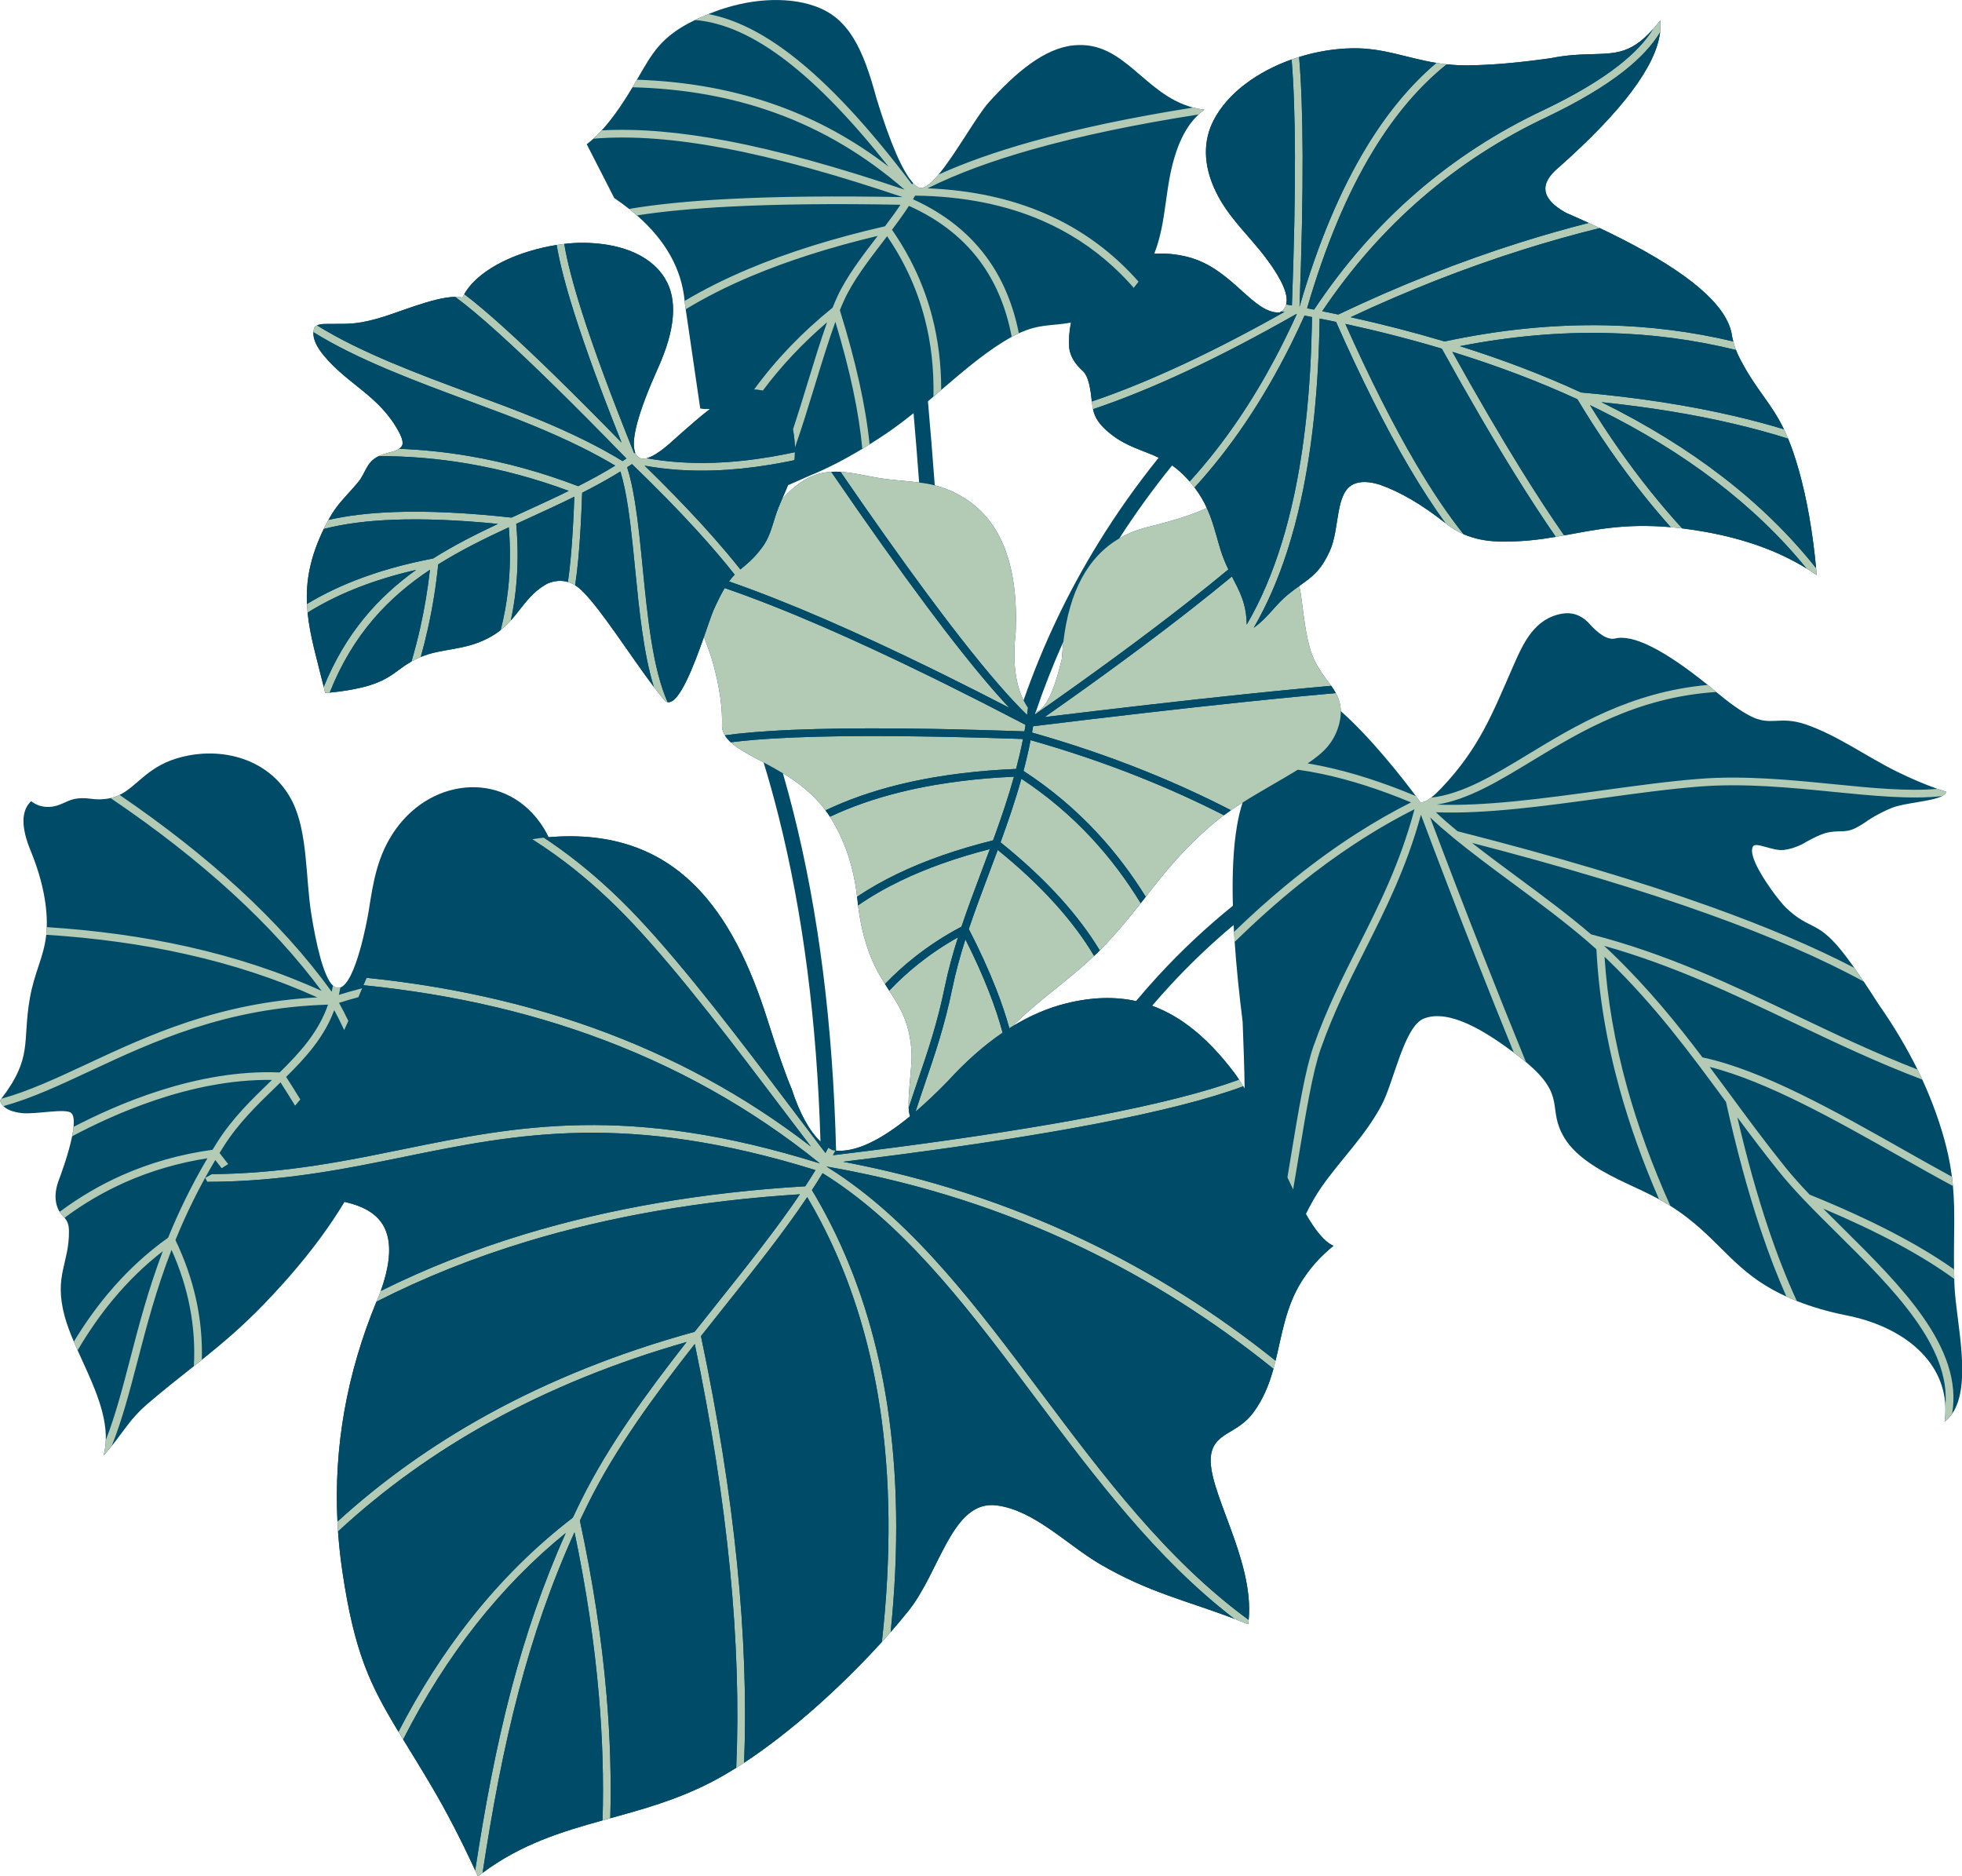 <?xml version="1.0" encoding="UTF-8" standalone="no"?><svg xmlns="http://www.w3.org/2000/svg" xmlns:xlink="http://www.w3.org/1999/xlink" fill="#000000" height="365.6" preserveAspectRatio="xMidYMid meet" version="1" viewBox="0.0 0.0 382.4 365.6" width="382.4" zoomAndPan="magnify"><defs><clipPath id="a"><path d="M 0 0 L 382.441 0 L 382.441 365.648 L 0 365.648 Z M 0 0"/></clipPath><clipPath id="b"><path d="M 0 2 L 381 2 L 381 365.648 L 0 365.648 Z M 0 2"/></clipPath></defs><g><g clip-path="url(#a)" id="change1_1"><path d="M 222.324 176.008 C 220.332 178.535 218.227 181.133 215.602 183.918 C 215.188 184.359 214.77 184.785 214.348 185.207 C 213.98 185.57 213.613 185.93 213.246 186.277 C 208.188 191.082 202.895 194.57 198.055 199.293 C 197.824 199.516 197.605 199.738 197.395 199.961 C 200.832 197.871 204.32 196.387 207.863 195.512 C 212.879 194.277 217.352 194.188 221.41 195.078 C 222.793 193.426 224.211 191.809 225.66 190.23 C 230.207 185.285 235.086 180.707 240.293 176.504 C 240.121 170.238 240.391 165.047 241.094 160.934 C 241.383 159.238 241.742 157.727 242.184 156.398 C 241.406 156.887 240.645 157.383 239.91 157.887 C 239.441 158.211 238.984 158.535 238.539 158.863 C 237.934 159.312 237.355 159.766 236.809 160.223 C 230.633 165.387 227.062 169.973 223.309 174.758 C 222.98 175.172 222.652 175.59 222.324 176.008 Z M 240.441 180.254 C 235.996 183.969 231.805 187.973 227.863 192.258 C 226.738 193.48 225.637 194.727 224.555 195.992 C 230.57 198.184 235.672 202.66 240.371 208.793 C 240.746 209.285 241.125 209.82 241.496 210.391 C 241.77 210.805 242.039 211.238 242.309 211.688 C 242.398 211.84 242.492 211.996 242.582 212.152 C 242.531 208.121 242.379 203.762 242.191 199.078 C 241.48 193.426 240.965 188.254 240.641 183.559 C 240.598 182.895 240.555 182.238 240.516 181.594 C 240.488 181.141 240.465 180.695 240.441 180.254 Z M 201.867 138.766 C 203.738 138.293 205.434 134.836 206.957 128.387 C 207.027 127.234 207.125 126.121 207.254 125.047 C 205.246 129.516 203.453 134.09 201.867 138.766 Z M 199.492 136.477 C 203.25 125.695 208.117 115.461 214.094 105.77 C 217.617 100.051 221.531 94.523 225.828 89.184 C 222.723 87.699 219.656 87.09 216.492 84.586 C 214.125 82.707 213.371 81.297 213.031 79.73 C 212.926 79.254 212.859 78.762 212.801 78.238 C 212.688 77.254 212.586 76.152 212.273 74.824 C 212.004 73.672 211.586 72.82 211.023 72.273 C 209.512 70.926 208.637 69.465 208.398 67.898 C 208.277 66.125 208.395 64.449 208.746 62.867 C 204.949 63.551 202.637 63.074 198.578 64.949 C 198.137 65.152 197.672 65.387 197.184 65.648 C 196.633 65.949 196.047 66.289 195.426 66.68 C 191.281 69.273 187.398 72.613 183.445 75.996 C 182.941 76.43 182.438 76.859 181.934 77.289 C 181.578 77.594 181.219 77.898 180.859 78.199 C 181.34 83.605 181.781 89.066 182.188 94.578 C 184.035 95.039 185.898 95.777 187.945 97.055 C 195.176 101.555 198.512 110.293 197.957 123.262 C 197.34 128.781 197.852 133.188 199.492 136.477 Z M 179.141 94.02 C 178.805 89.484 178.441 84.98 178.055 80.516 C 176.336 81.898 174.57 83.234 172.746 84.473 C 171.645 85.219 170.559 85.926 169.484 86.598 C 169.008 86.895 168.535 87.188 168.066 87.469 C 164.461 89.645 161.016 91.395 157.727 92.727 C 156.074 93.453 154.695 94.066 153.582 94.559 C 153.219 95.465 152.812 96.348 152.398 97.305 C 153.98 95.535 155.719 93.965 157.965 92.926 C 159.301 92.309 160.648 92.02 162.004 91.938 C 162.609 91.902 163.215 91.91 163.824 91.945 C 166.781 92.117 169.789 93.008 172.855 93.371 C 175.16 93.648 177.191 93.766 179.141 94.02 Z M 228.449 90.699 C 224.727 95.297 221.297 100.039 218.156 104.922 C 219.895 103.906 221.824 103.145 223.957 102.637 C 228.973 101.406 232.727 100.191 235.211 98.988 C 234.609 97.68 233.852 96.355 232.824 95.004 C 232.531 94.613 232.215 94.223 231.871 93.828 C 231.762 93.703 231.648 93.574 231.535 93.449 C 230.496 92.297 229.469 91.41 228.449 90.699 Z M 161.766 159.156 C 161.488 158.727 161.199 158.312 160.898 157.91 C 158.5 154.699 155.516 152.457 152.586 150.68 C 153.297 153.133 153.973 155.629 154.609 158.16 C 159.566 177.801 162.348 199.824 162.957 224.23 C 166.762 224.527 171.57 222.289 177.379 217.52 C 177.223 217.129 177.137 216.566 177.102 215.898 C 176.941 212.91 177.785 207.727 177.676 205.324 C 177.402 199.391 175.465 196.367 173.316 193.047 C 173.043 192.621 172.766 192.191 172.488 191.754 C 171.309 189.879 170.121 187.793 169.16 184.988 C 168.262 182.355 167.621 179.5 167.238 176.43 C 167.18 175.961 167.129 175.488 167.086 175.012 L 167.055 174.742 C 166.402 169.16 164.793 164.211 162.227 159.898 C 162.078 159.648 161.922 159.398 161.766 159.156 Z M 253.199 11.105 C 256.562 10.059 260.094 9.469 263.527 9.41 C 269.652 9.301 274.109 11.312 279.953 12.258 C 280.609 12.363 281.281 12.453 281.977 12.531 C 283.277 12.672 284.66 12.746 286.148 12.734 C 290.676 12.688 296.027 12.223 302.215 11.34 C 303.711 11.047 305.145 10.844 306.52 10.734 C 310.434 10.422 313.176 10.688 315.703 10.051 C 317.828 9.516 319.801 8.344 322.184 5.656 C 322.637 5.148 323.105 4.586 323.59 3.965 C 323.664 4.699 323.656 5.473 323.562 6.273 C 322.777 12.852 316.203 21.621 303.84 32.59 C 299.906 35.82 300.363 38.781 305.215 41.465 C 306.742 42.129 308.223 42.785 309.645 43.441 C 310.379 43.777 311.098 44.113 311.801 44.445 C 313.238 45.129 314.613 45.805 315.93 46.473 C 329.113 53.18 336.293 59.301 337.465 64.84 C 337.551 65.41 337.668 65.98 337.816 66.535 C 337.965 67.102 338.145 67.656 338.352 68.203 C 338.578 68.797 338.84 69.375 339.137 69.941 C 342.402 76.203 345.125 78.336 347.691 83.652 C 347.965 84.223 348.234 84.824 348.504 85.473 C 349.215 87.176 349.914 89.191 350.613 91.68 C 352.172 97.238 353.289 103.586 353.965 110.719 C 354.008 111.172 354.051 111.629 354.09 112.09 C 353.441 111.637 352.777 111.199 352.094 110.777 C 346.57 107.359 339.902 104.965 332.102 103.598 C 330.609 103.336 329.199 103.129 327.855 102.965 C 327.094 102.871 326.352 102.797 325.633 102.73 C 316.695 101.941 310.848 103.25 304.852 104.332 C 304.312 104.43 303.77 104.523 303.227 104.617 C 299.875 105.184 296.391 105.617 292.223 105.523 C 289.641 105.469 287.312 104.992 285.246 104.094 C 284.164 103.621 283.152 103.039 282.215 102.34 C 282.051 102.207 281.891 102.078 281.73 101.953 C 277.207 98.367 272.953 95.871 268.965 94.465 C 266.867 93.801 265.168 93.754 263.871 94.324 C 260.156 95.961 261.184 102.977 259.191 107.355 C 257.395 111.305 255.719 112.41 253.246 114.188 C 254.008 118.004 254.062 121.758 255.27 126.199 C 256.191 129.59 258.035 131.656 259.445 133.645 C 259.781 134.117 260.094 134.586 260.359 135.066 C 260.793 135.848 261.113 136.66 261.242 137.578 C 261.285 137.902 261.312 138.23 261.316 138.559 C 267.16 143.758 273.152 151.352 275.957 155.129 C 276.289 155.578 276.582 155.977 276.82 156.309 C 277.289 156.457 278.016 156.141 278.922 155.438 C 279.496 154.992 280.145 154.391 280.848 153.656 C 288.305 145.852 290.891 139.02 294.973 129.703 C 296.926 125.238 299.094 120.516 304.457 119.586 C 306.344 119.262 308.016 119.805 309.473 121.219 C 311.566 123.613 313.301 124.691 314.688 124.445 C 318.188 123.523 324.242 126.535 332.852 133.473 C 332.992 133.59 333.137 133.703 333.281 133.82 C 333.695 134.18 334.098 134.52 334.492 134.848 C 337.035 136.969 339.199 138.504 340.988 139.453 C 345.152 141.664 346.73 139.395 351.895 141.152 C 358.094 143.266 363.738 147.41 369.664 150.34 C 372.434 151.707 375.086 152.836 377.621 153.723 C 378.191 153.922 378.758 154.109 379.316 154.285 C 379.273 154.621 378.984 154.898 378.523 155.137 C 376.496 156.184 371.152 156.461 368.816 157.395 C 367.293 158.004 365.789 158.777 364.309 159.711 C 363.285 160.445 362.375 161.008 361.574 161.398 C 359.191 162.562 357.855 161.434 354.836 162.68 C 353.789 163.109 352.598 163.723 351.254 164.512 C 350.004 165.125 348.812 165.496 347.688 165.629 C 345.48 165.887 342.254 164.004 341.672 164.934 C 341.254 165.602 341.527 166.812 342.156 168.227 C 343.598 171.457 346.902 175.723 348.043 176.832 C 352.949 181.598 354.211 178.91 359.941 186.578 C 360.414 187.211 360.906 187.887 361.418 188.609 C 362.004 189.441 362.621 190.336 363.262 191.289 C 364.148 192.605 365.086 194.043 366.07 195.594 C 369.062 199.859 371.613 204.133 373.727 208.418 C 374.047 209.07 374.359 209.723 374.66 210.379 C 375.648 212.527 376.531 214.68 377.301 216.836 C 379.062 221.77 379.977 225.711 380.438 229.312 C 380.516 229.922 380.582 230.523 380.637 231.117 C 381.109 236.305 380.754 241.008 380.848 247.359 C 380.855 247.969 380.871 248.59 380.891 249.23 C 380.902 249.648 380.918 250.074 380.934 250.512 C 381.203 257.336 384.465 269.742 380.473 275.508 C 380.066 276.102 379.578 276.625 379.004 277.062 C 379.148 276.02 379.199 275.004 379.156 274.02 C 379.156 274.016 379.156 274.016 379.156 274.012 C 378.77 264.98 370.746 258.441 359.777 256.305 C 356.32 255.609 353.133 254.688 350.211 253.527 C 349.516 253.25 348.84 252.961 348.176 252.66 C 347.758 252.473 347.348 252.277 346.941 252.074 C 338.637 247.977 335.738 242.641 328.938 237.352 C 327.785 236.453 326.66 235.68 325.562 234.992 C 324.816 234.527 324.078 234.102 323.352 233.703 C 318.965 231.309 314.844 229.934 310.398 227.027 C 307.898 225.391 306.078 223.648 304.945 221.797 C 301.352 215.926 305.562 213.773 297.426 206.977 C 296.934 206.566 296.398 206.141 295.816 205.695 C 295.566 205.504 295.309 205.312 295.047 205.117 C 289.762 201.16 282.477 196.488 277.496 198.496 C 273.652 200.043 271.668 210.875 269.273 215.363 C 266.004 221.5 261.453 225.754 257.543 231.355 C 256.414 232.973 255.43 234.75 254.523 236.586 C 256.316 239.691 258.105 241.996 259.898 242.773 C 257.34 244.828 255.234 247.199 253.578 249.887 C 250.574 254.77 249.867 260.055 248.609 265.156 C 248.48 265.688 248.344 266.215 248.199 266.742 C 247.371 269.719 246.254 272.613 244.258 275.293 C 241.117 279.512 236.715 279.082 236.039 283.527 C 235.035 290.137 244.5 303.734 243.371 315.668 C 243.344 315.957 243.312 316.238 243.273 316.523 C 242.359 316.148 241.469 315.793 240.59 315.461 C 231.363 311.93 223.891 310.344 214.441 304.824 C 207.988 301.055 201.652 294.34 194.297 293.359 C 185.566 292.199 183.281 306.156 177.051 313.922 C 175.98 315.258 174.82 316.641 173.59 318.047 C 173.031 318.68 172.461 319.32 171.879 319.965 C 164.285 328.34 154.422 337.34 145.031 343.504 C 144.516 343.84 144.004 344.168 143.492 344.492 C 141.73 345.594 139.996 346.586 138.297 347.453 C 131.734 350.793 125.281 352.57 118.945 354.32 L 117.496 354.723 C 117.477 354.727 117.457 354.734 117.438 354.738 C 109.449 356.957 101.652 359.332 94.059 364.957 C 93.754 365.184 93.449 365.414 93.148 365.648 C 92.969 365.262 92.793 364.875 92.613 364.488 C 89.832 358.441 86.992 352.977 84.105 348.082 C 82.035 344.574 80.203 341.629 78.574 338.965 C 78.266 338.457 77.961 337.957 77.664 337.465 C 72.141 328.34 69.082 322.125 66.727 306.203 C 66.344 303.605 66.062 301.02 65.883 298.438 C 65.84 297.793 65.801 297.152 65.77 296.512 C 65.047 281.98 67.578 267.695 73.371 253.66 C 73.543 253.242 73.719 252.82 73.898 252.398 C 74.008 252.117 74.109 251.84 74.211 251.566 C 75.805 247.121 76.234 243.508 75.492 240.727 C 74.422 236.711 70.918 235.059 67.152 234.211 C 64.309 238.945 60.734 243.781 56.434 248.715 C 56.059 249.141 55.68 249.57 55.297 250 C 54.047 251.398 52.738 252.805 51.371 254.219 C 47.176 258.559 43.27 261.848 39.336 265 C 38.82 265.414 38.301 265.824 37.785 266.234 C 34.785 268.617 31.75 270.988 28.539 273.758 C 25.59 276.301 23.977 279.039 21.773 281.789 C 21.281 282.402 20.762 283.016 20.188 283.629 C 20.449 282.645 20.586 281.648 20.617 280.641 C 20.809 274.902 17.668 268.812 15.129 263.133 C 14.875 262.566 14.629 262.008 14.391 261.449 C 13.66 259.734 13.023 258.07 12.594 256.469 C 10.469 248.539 13.508 246.254 13.441 239.879 C 13.426 238.496 13.047 237.859 12.582 237.305 C 12.277 236.945 11.934 236.617 11.629 236.148 C 11.383 235.773 11.164 235.312 11.004 234.668 C 10.684 233.402 10.789 231.969 11.312 230.375 C 11.836 229.004 13.375 224.82 14.055 221.426 C 14.184 220.777 14.285 220.156 14.34 219.59 C 14.457 218.34 14.363 217.359 13.906 216.91 C 12.871 215.887 6.832 217.219 4.211 216.906 C 2.551 216.707 1.367 216.254 0.664 215.551 C 0.344 215.23 0.121 214.859 0 214.438 L 0.25 214.113 C 6.461 206.012 4.316 203.086 5.816 194.543 C 6.73 189.316 8.531 186.609 9.012 182.16 C 9.062 181.684 9.098 181.188 9.113 180.668 C 9.156 179.465 9.102 178.129 8.922 176.598 C 8.531 173.285 7.578 169.754 6.062 166 C 4.078 161.289 4.078 158 6.062 156.125 C 7.133 156.945 8.324 157.312 9.656 157.238 C 11.797 157.121 12.766 156.039 14.598 155.68 C 15.453 155.512 16.402 155.492 17.438 155.625 C 18.922 155.844 20.293 155.809 21.547 155.52 C 21.777 155.465 22.008 155.402 22.234 155.328 C 22.605 155.211 22.961 155.066 23.301 154.902 C 26.664 153.277 28.586 149.605 34.352 147.816 C 38.707 146.473 43.473 146.48 47.648 147.984 C 51.562 149.398 54.961 152.121 57.02 156.273 C 60.004 162.297 59.547 171.109 60.676 178.129 C 61.566 183.664 63.008 190.371 64.926 192.094 C 65.137 192.281 65.352 192.41 65.574 192.469 C 65.828 192.539 66.074 192.527 66.32 192.441 C 69.336 191.402 71.551 179.469 71.883 177.379 C 72.73 172.016 73.508 166.652 77.133 161.586 C 84.5 151.273 98.992 150.184 105.945 161.324 C 106.305 161.902 106.637 162.512 106.938 163.145 C 132.023 161.035 142.984 177.844 149.582 198.719 C 151.559 204.961 153.121 209.438 154.273 212.148 C 155.84 216.922 157.719 220.359 159.914 222.465 C 159.223 199.02 156.484 177.828 151.703 158.887 C 150.816 155.371 149.859 151.934 148.832 148.574 C 146.227 147.191 143.914 146.023 142.422 144.648 C 141.957 144.219 141.574 143.773 141.285 143.293 C 140.98 142.781 140.781 142.234 140.711 141.637 C 140.859 138.133 140.285 134.004 138.984 129.25 C 138.605 127.859 137.93 126.051 137.207 124.098 C 135.254 129.66 132.395 137.23 130.121 136.828 C 129.953 136.801 129.785 136.727 129.625 136.605 C 128.922 135.773 128.188 134.844 127.43 133.848 C 122.766 127.688 117.312 118.965 113.512 115.191 C 113.055 114.734 112.586 114.359 112.102 114.059 C 111.641 113.773 111.172 113.559 110.688 113.414 C 109.43 113.035 108.094 113.141 106.688 113.73 C 103.246 115.598 101.863 118.371 99.559 120.914 C 98.977 121.559 98.332 122.188 97.582 122.785 C 96.828 123.383 95.965 123.945 94.941 124.461 C 90.227 126.832 86.141 126.301 82.008 128.02 L 81.797 128.105 C 81.199 128.367 80.672 128.633 80.195 128.902 C 79.469 129.312 78.855 129.73 78.277 130.152 C 76.352 131.539 74.801 132.922 70.621 133.941 C 68.75 134.398 66.629 134.742 64.262 134.969 C 63.969 134.996 63.676 135.02 63.375 135.047 C 63.281 134.645 63.188 134.254 63.094 133.863 C 61.785 128.484 60.402 123.953 59.949 119.379 C 59.895 118.82 59.852 118.262 59.828 117.699 C 59.621 113.234 60.41 108.633 63.098 103.082 C 63.18 102.91 63.266 102.738 63.352 102.566 C 63.578 102.113 63.797 101.699 64.008 101.316 C 65.84 98.016 67.281 96.961 69.754 94.02 C 71.359 92.105 71.289 90.109 73.832 88.875 C 73.98 88.801 74.133 88.734 74.301 88.668 C 75.598 88.148 76.902 88.059 77.781 87.453 C 77.957 87.336 78.113 87.191 78.254 87.023 C 78.707 86.469 78.406 85.406 77.754 84.188 C 73.941 77.09 67.879 75.02 63.145 69.324 C 61.844 67.762 60.992 66.184 61.086 64.73 C 61.105 64.391 61.18 64.059 61.312 63.73 C 61.441 63.602 61.598 63.492 61.789 63.406 C 62.156 63.234 62.645 63.148 63.25 63.129 C 67.523 63.047 68.77 63.383 73.398 62.129 C 77.371 61.055 84.461 57.895 88.703 57.852 C 89.227 57.844 89.703 57.887 90.125 57.98 C 90.234 57.758 90.355 57.535 90.48 57.32 C 93.586 52.004 101.633 48.816 108.496 47.734 C 108.996 47.652 109.492 47.586 109.977 47.531 C 111.297 47.375 112.547 47.301 113.691 47.312 C 120.074 47.371 126.484 49.211 129.586 54.234 C 132.117 58.344 131.652 64.219 128.188 71.855 C 124.344 80.438 122.883 85.887 123.801 88.199 C 123.938 88.547 124.129 88.824 124.375 89.031 C 124.816 89.402 125.395 89.453 126.039 89.293 C 128.277 88.738 131.34 85.668 132.441 84.707 C 134.371 83.031 136.363 81.227 138.387 79.695 C 137.723 79.734 137.078 79.711 136.477 79.602 C 136.477 79.602 135.531 73.156 133.648 60.266 C 133.59 59.883 133.535 59.492 133.477 59.102 C 133.465 58.949 133.453 58.797 133.438 58.645 C 132.852 52.441 129.754 46.887 124.141 41.98 C 123.652 41.551 123.145 41.129 122.617 40.711 C 121.711 39.992 120.746 39.289 119.727 38.602 C 119.727 38.602 117.934 35.102 114.352 28.102 C 114.781 27.781 115.219 27.422 115.66 27.023 C 116.191 26.547 116.727 26.008 117.273 25.41 C 118.414 24.16 119.59 22.648 120.805 20.879 C 121.762 19.48 122.566 18.191 123.273 17.004 C 123.578 16.496 123.863 16.008 124.141 15.531 C 127.113 10.406 128.746 7.137 135.449 3.902 C 136.246 3.52 137.117 3.133 138.066 2.746 C 138.312 2.648 138.562 2.551 138.816 2.449 C 145.625 -0.211 153.164 -0.832 158.93 1.23 C 165.453 3.566 168.227 9.48 170.852 19.246 C 173.516 27.891 175.879 33.352 177.938 35.625 C 178.246 35.965 178.547 36.23 178.84 36.43 C 179.828 37.094 181.281 35.977 182.91 34.027 C 186.27 30.02 190.387 22.508 192.766 19.887 C 198.016 14.109 203.555 9.398 209.25 8.836 C 219.207 7.844 222.855 18.406 232.543 20.961 C 232.543 20.957 232.543 20.957 232.547 20.957 C 233.238 21.141 233.965 21.285 234.727 21.379 C 234.336 21.66 233.961 21.973 233.602 22.309 C 231.781 24.012 230.348 26.395 229.297 29.453 C 226.914 36.375 227.52 42.957 224.965 49.453 C 227.047 49.305 229.219 49.504 231.441 50.059 C 240.168 52.238 244.129 61.141 249.398 60.898 C 249.523 60.832 249.633 60.762 249.738 60.684 C 250.215 60.336 250.527 59.883 250.676 59.328 C 251.164 57.52 249.938 54.621 246.992 50.629 C 243.594 46.02 239.449 42.523 236.938 37.285 C 234.391 31.977 234.539 27.262 236.578 23.363 C 239.344 18.066 245.121 13.941 251.738 11.59 C 252.223 11.418 252.711 11.258 253.199 11.105" fill="#004b68" fill-rule="evenodd"/></g><g clip-path="url(#b)" id="change2_1"><path d="M 178.906 210.504 C 178.305 212.277 177.699 214.055 177.102 215.898 C 176.941 212.91 177.785 207.727 177.676 205.324 C 177.402 199.391 175.465 196.367 173.316 193.047 C 175.117 191.148 177.047 189.383 179.098 187.754 C 181.469 185.875 184.012 184.172 186.719 182.656 C 185.695 185.859 184.809 189.078 184.137 192.344 C 182.672 199.465 180.801 204.949 178.906 210.504 Z M 194.141 192.688 C 192.715 189.043 190.941 185.16 188.82 181.043 C 190.039 177.398 191.41 173.758 192.797 170.078 C 193.352 168.602 193.906 167.121 194.461 165.629 C 198.734 169.09 202.465 172.586 205.648 176.117 C 208.676 179.477 211.207 182.863 213.246 186.277 C 208.188 191.082 202.895 194.57 198.055 199.293 C 197.824 199.516 197.605 199.738 197.395 199.961 C 197.172 200.098 196.949 200.234 196.73 200.375 C 196.055 197.938 195.191 195.375 194.141 192.688 Z M 178.168 186.586 C 176.16 188.176 174.27 189.898 172.488 191.754 C 171.309 189.879 170.121 187.793 169.16 184.988 C 168.262 182.355 167.621 179.5 167.238 176.43 C 169.734 174.699 172.492 173.105 175.512 171.648 C 180.578 169.203 186.387 167.141 192.926 165.461 C 192.418 166.832 191.906 168.195 191.395 169.551 C 190.004 173.254 188.625 176.91 187.398 180.578 C 184.094 182.32 181.016 184.324 178.168 186.586 Z M 195.008 164.145 C 196.477 160.109 197.887 156 199.07 151.75 C 204.133 155.09 208.715 158.965 212.809 163.383 C 216.34 167.191 219.512 171.402 222.324 176.008 C 220.332 178.535 218.227 181.133 215.602 183.918 C 215.188 184.359 214.77 184.785 214.348 185.207 C 212.293 181.809 209.762 178.445 206.762 175.117 C 203.43 171.418 199.508 167.762 195.008 164.145 Z M 199.484 150.23 C 200.004 148.262 200.469 146.266 200.867 144.23 C 208.281 146.34 215.391 148.746 222.188 151.461 C 227.84 153.715 233.289 156.184 238.539 158.863 C 237.934 159.312 237.355 159.766 236.809 160.223 C 230.633 165.387 227.062 169.973 223.309 174.758 C 220.512 170.242 217.379 166.113 213.902 162.363 C 209.617 157.738 204.809 153.695 199.484 150.23 Z M 201.715 139.23 C 201.707 139.234 201.699 139.238 201.695 139.242 L 201.754 138.789 C 201.793 138.781 201.832 138.773 201.867 138.766 C 203.738 138.293 205.434 134.836 206.957 128.387 C 207.027 127.234 207.125 126.121 207.254 125.047 C 208.422 115.203 212.059 108.492 218.156 104.922 C 219.895 103.906 221.824 103.145 223.957 102.637 C 228.973 101.406 232.727 100.191 235.211 98.988 C 235.625 99.891 235.965 100.785 236.266 101.676 C 236.867 103.484 237.312 105.285 237.879 107.121 C 238.336 108.594 238.867 109.84 239.414 110.969 C 236.871 113.078 234.156 115.262 231.27 117.527 C 222.898 124.086 213.047 131.316 201.715 139.23 Z M 197.957 123.262 C 198.512 110.293 195.176 101.555 187.945 97.055 C 185.898 95.777 184.035 95.039 182.188 94.578 C 181.176 94.324 180.172 94.152 179.141 94.02 C 177.191 93.766 175.16 93.648 172.855 93.371 C 169.789 93.008 166.781 92.117 163.824 91.945 C 170.016 100.965 175.586 108.816 180.531 115.504 C 181.641 117.004 182.719 118.441 183.762 119.82 C 184.297 120.527 184.82 121.215 185.34 121.891 C 190.781 128.984 195.316 134.383 198.941 138.086 C 199.367 138.52 199.777 138.93 200.176 139.316 C 200.238 138.863 200.301 138.406 200.355 137.949 C 200.039 137.484 199.754 136.996 199.492 136.477 C 197.852 133.188 197.34 128.781 197.957 123.262 Z M 181.328 131.848 C 173.691 128.109 166.637 124.836 160.152 122.027 C 153.184 119.012 146.879 116.531 141.242 114.594 C 140.754 115.41 140.223 116.41 139.633 117.672 C 139.457 118.043 139.277 118.438 139.094 118.855 C 138.863 119.367 138.543 120.266 138.148 121.391 C 137.871 122.195 137.555 123.113 137.207 124.098 C 137.93 126.051 138.605 127.859 138.984 129.25 C 140.285 134.004 140.859 138.133 140.711 141.637 C 140.781 142.234 140.98 142.781 141.285 143.293 C 142.957 143.059 144.84 142.855 146.93 142.684 C 147.91 142.602 148.941 142.527 150.016 142.461 C 152.742 142.285 155.77 142.156 159.094 142.07 C 165.512 141.902 173.055 141.891 181.715 142.039 C 182.699 142.059 183.695 142.078 184.711 142.098 C 188.758 142.184 193.035 142.297 197.543 142.449 C 198.246 142.473 198.953 142.496 199.668 142.52 C 199.742 142.102 199.816 141.68 199.887 141.258 C 199.316 140.961 198.754 140.668 198.191 140.375 C 193.402 137.883 188.801 135.543 184.383 133.352 C 183.355 132.844 182.336 132.34 181.328 131.848 Z M 181.766 143.539 C 182.75 143.555 183.746 143.574 184.758 143.594 C 188.656 143.676 192.77 143.789 197.102 143.93 C 197.855 143.953 198.617 143.98 199.391 144.008 C 199 145.98 198.543 147.926 198.039 149.84 C 197.164 149.875 196.301 149.922 195.441 149.973 C 191.801 150.191 188.312 150.539 184.98 151.016 C 183.973 151.16 182.98 151.316 182.004 151.484 C 179.645 151.891 177.363 152.363 175.164 152.906 C 169.961 154.188 165.203 155.859 160.898 157.91 C 158.5 154.699 155.516 152.457 152.586 150.68 C 151.953 150.297 151.324 149.934 150.703 149.59 C 150.066 149.234 149.441 148.898 148.832 148.574 C 146.227 147.191 143.914 146.023 142.422 144.648 C 143.926 144.457 145.594 144.289 147.418 144.141 C 148.398 144.062 149.426 143.992 150.504 143.926 C 153.105 143.766 155.98 143.648 159.129 143.562 C 165.547 143.395 173.094 143.387 181.766 143.539 Z M 175.523 154.359 C 170.508 155.594 165.922 157.195 161.766 159.156 C 161.922 159.398 162.078 159.648 162.227 159.898 C 164.793 164.211 166.402 169.16 167.055 174.742 C 169.434 173.145 172.035 171.664 174.859 170.301 C 180.273 167.691 186.5 165.512 193.551 163.762 C 193.723 163.297 193.891 162.832 194.059 162.363 C 195.352 158.773 196.578 155.113 197.629 151.355 C 196.766 151.395 195.91 151.441 195.062 151.492 C 191.57 151.715 188.223 152.059 185.02 152.523 C 184.02 152.668 183.027 152.824 182.055 152.992 C 179.805 153.387 177.625 153.84 175.523 154.359 Z M 67.91 198.977 C 67.281 197.676 66.668 196.492 66.074 195.426 C 67.324 195.027 68.594 194.652 69.891 194.309 C 70.129 193.73 70.367 193.152 70.609 192.578 C 69.055 192.973 67.535 193.402 66.043 193.867 C 66.141 193.457 66.227 193.035 66.309 192.605 C 66.316 192.551 66.32 192.496 66.32 192.441 C 66.074 192.527 65.828 192.539 65.574 192.469 C 65.352 192.41 65.137 192.281 64.926 192.094 C 64.883 192.164 64.852 192.246 64.836 192.336 C 64.781 192.648 64.715 192.957 64.648 193.262 C 59.672 186.375 53.59 179.633 46.395 173.035 C 39.672 166.871 31.973 160.828 23.301 154.902 C 22.961 155.066 22.605 155.211 22.234 155.328 C 22.008 155.402 21.777 155.465 21.547 155.52 C 30.523 161.594 38.469 167.801 45.379 174.137 C 52.145 180.34 57.91 186.66 62.676 193.098 C 54.66 189.445 45.953 186.57 36.559 184.473 C 27.98 182.555 18.832 181.289 9.113 180.668 C 9.098 181.188 9.062 181.684 9.008 182.16 C 18.656 182.773 27.73 184.031 36.238 185.934 C 45.441 187.988 53.977 190.797 61.848 194.363 C 42.684 195.336 28.816 201.805 16.961 207.336 C 11.012 210.113 5.574 212.652 0.25 214.113 C 0.168 214.219 0.086 214.328 0 214.438 C 0.121 214.859 0.344 215.23 0.664 215.551 C 6.09 214.059 11.586 211.496 17.594 208.688 C 29.738 203.023 44.016 196.359 63.934 195.773 C 62.078 201.137 58.484 205.086 54.512 208.988 C 38.188 208.297 22.367 215.422 14.34 219.59 C 14.285 220.156 14.184 220.777 14.055 221.426 C 21.395 217.539 36.883 210.215 53.012 210.445 L 52.66 210.785 C 49.035 214.285 45.281 217.914 42.289 222.66 C 41.996 223.125 41.707 223.59 41.426 224.051 C 35.172 224.922 29.297 226.574 23.801 229.012 C 19.516 230.914 15.457 233.293 11.629 236.148 C 11.934 236.617 12.277 236.945 12.582 237.305 C 16.301 234.535 20.242 232.23 24.406 230.383 C 29.426 228.156 34.766 226.598 40.426 225.711 C 37.238 231.113 34.766 236.27 32.766 241.188 C 28.434 244.27 24.48 247.961 20.906 252.254 C 18.57 255.062 16.398 258.129 14.391 261.449 C 14.629 262.008 14.875 262.566 15.129 263.133 C 17.25 259.52 19.559 256.211 22.055 253.211 C 25.012 249.656 28.238 246.527 31.73 243.82 C 28.871 251.348 27.059 258.309 25.379 264.762 C 23.898 270.453 22.52 275.742 20.617 280.641 C 20.586 281.648 20.449 282.645 20.188 283.629 C 20.762 283.016 21.281 282.402 21.773 281.789 C 23.832 276.637 25.27 271.105 26.828 265.137 C 28.555 258.508 30.422 251.332 33.434 243.562 C 36.758 250.977 38.211 258.535 37.785 266.234 C 38.301 265.824 38.82 265.414 39.336 265 C 39.559 257.062 37.848 249.277 34.195 241.648 C 36.215 236.688 38.723 231.492 41.965 226.047 C 42.391 226.586 42.809 227.125 43.219 227.668 C 43.645 227.402 44.066 227.137 44.484 226.863 C 43.934 226.133 43.371 225.406 42.793 224.684 C 43.043 224.277 43.297 223.867 43.555 223.457 C 46.449 218.863 50.141 215.301 53.699 211.863 L 54.672 210.918 C 55.664 212.457 56.617 213.977 57.527 215.48 C 57.871 215.086 58.211 214.684 58.547 214.277 C 57.656 212.816 56.727 211.34 55.766 209.852 C 59.656 206.016 63.184 202.109 65.145 196.84 C 65.777 198.008 66.43 199.316 67.098 200.758 C 67.379 200.164 67.648 199.57 67.91 198.977 Z M 205.16 219.012 C 206.457 218.789 207.723 218.562 208.965 218.34 C 210.441 218.07 211.879 217.805 213.277 217.535 C 225.414 215.211 234.824 212.828 241.496 210.395 C 241.77 210.805 242.039 211.238 242.309 211.688 C 235.535 214.195 225.949 216.633 213.559 219.004 C 211.773 219.348 209.926 219.691 208.02 220.031 C 206.789 220.25 205.535 220.469 204.258 220.688 C 192.879 222.629 179.566 224.527 164.32 226.387 C 180.754 229.488 196.453 234.559 211.371 241.688 C 224.402 247.918 236.828 255.719 248.609 265.156 C 248.48 265.688 248.344 266.215 248.199 266.742 C 236.352 257.188 223.848 249.309 210.727 243.035 C 195.633 235.82 179.711 230.73 163.027 227.668 C 162.387 227.551 161.742 227.434 161.098 227.324 L 161.094 227.332 C 161.75 227.734 162.398 228.152 163.039 228.578 C 178.473 238.801 190.531 254.883 202.898 271.379 C 214.965 287.473 227.328 303.961 243.367 315.668 C 243.344 315.957 243.312 316.238 243.273 316.523 C 242.359 316.148 241.469 315.793 240.59 315.461 C 225.297 303.742 213.363 287.824 201.703 272.273 C 189.648 256.195 177.887 240.512 163.062 230.398 C 162.16 229.785 161.25 229.191 160.324 228.617 C 160.234 228.766 160.145 228.914 160.055 229.062 C 159.477 230.008 158.871 230.957 158.246 231.91 C 158.883 232.961 159.496 234.027 160.09 235.102 C 161.129 236.977 162.109 238.887 163.039 240.836 C 167.805 250.848 171.105 261.848 172.941 273.836 C 175.012 287.32 175.227 302.059 173.59 318.047 C 173.031 318.68 172.461 319.32 171.879 319.965 C 173.738 303.309 173.598 288.004 171.461 274.059 C 169.816 263.328 166.988 253.406 162.977 244.289 C 162.07 242.23 161.105 240.211 160.078 238.234 C 159.207 236.555 158.289 234.91 157.332 233.289 C 152.684 240.211 147.02 247.312 141.188 254.621 C 139.672 256.523 138.145 258.441 136.621 260.371 C 143.18 291.477 145.98 319.188 145.031 343.504 C 144.516 343.84 144.004 344.168 143.492 344.492 C 144.547 320.367 141.855 292.836 135.414 261.906 C 127.605 271.852 120.008 282.18 114.68 292.895 C 114.113 294.035 113.562 295.172 113.023 296.316 C 115.555 308.055 117.285 319.363 118.215 330.246 C 118.922 338.516 119.164 346.539 118.945 354.32 C 118.465 354.453 117.98 354.586 117.496 354.723 L 117.438 354.738 C 117.676 346.875 117.438 338.754 116.719 330.371 C 115.848 320.156 114.266 309.562 111.973 298.59 C 107.352 308.789 103.875 319.035 101.121 329.477 C 98.082 340.992 95.918 352.754 94.059 364.961 C 93.754 365.184 93.449 365.414 93.148 365.648 C 92.969 365.262 92.793 364.875 92.613 364.488 C 94.473 352.332 96.637 340.602 99.672 329.094 C 102.379 318.836 105.777 308.766 110.266 298.734 C 103.906 303.898 98.09 309.832 92.809 316.535 C 87.523 323.242 82.777 330.719 78.574 338.965 C 78.266 338.457 77.961 337.957 77.664 337.465 C 81.805 329.453 86.461 322.168 91.629 315.609 C 97.609 308.016 104.281 301.395 111.641 295.746 C 112.191 294.574 112.754 293.402 113.336 292.23 C 118.633 281.582 126.109 271.359 133.812 261.516 C 119.945 265.48 107.234 270.645 95.688 277.008 C 84.699 283.062 74.766 290.211 65.883 298.438 C 65.84 297.793 65.801 297.152 65.77 296.512 C 74.508 288.543 84.242 281.605 94.965 275.695 C 107.152 268.98 120.621 263.59 135.379 259.527 C 136.926 257.566 138.48 255.621 140.02 253.691 C 145.75 246.5 151.32 239.516 155.906 232.73 C 136.656 233.949 118.918 237.02 102.688 241.938 C 92.297 245.086 82.527 248.996 73.371 253.66 C 73.543 253.242 73.719 252.82 73.898 252.398 C 74.008 252.117 74.109 251.84 74.211 251.566 C 83.004 247.195 92.348 243.512 102.254 240.508 C 118.918 235.457 137.148 232.344 156.945 231.168 C 157.637 230.113 158.305 229.062 158.941 228.016 C 122.156 216.59 100.758 220.949 78.863 225.414 C 76.246 225.949 73.617 226.484 70.957 226.996 C 69.32 227.309 67.668 227.617 65.996 227.906 C 65.484 227.992 64.973 228.078 64.461 228.164 C 58.898 229.086 53.102 229.816 46.844 230.133 C 46.258 230.164 45.668 230.188 45.074 230.211 C 43.555 230.27 42.008 230.301 40.43 230.305 C 40.254 230.059 40.117 229.801 40.023 229.523 C 40.457 229.289 40.891 229.047 41.316 228.805 C 42.227 228.793 43.133 228.777 44.027 228.75 C 44.629 228.734 45.23 228.711 45.824 228.684 C 52.211 228.406 58.113 227.688 63.773 226.762 C 64.289 226.68 64.801 226.594 65.312 226.504 C 67.465 226.137 69.582 225.742 71.68 225.336 C 73.992 224.883 76.281 224.418 78.566 223.949 C 100.723 219.434 122.379 215.02 159.734 226.695 L 159.746 226.672 C 146.508 215.98 131.582 207.598 114.906 201.641 C 107.18 198.883 99.078 196.641 90.594 194.934 C 86.188 194.047 81.68 193.305 77.066 192.707 C 75.516 192.504 73.949 192.32 72.371 192.148 C 71.867 192.098 71.359 192.043 70.855 191.992 C 71.055 191.512 71.262 191.031 71.469 190.551 C 73.34 190.742 75.195 190.957 77.035 191.191 C 78.098 191.328 79.156 191.473 80.211 191.625 C 84.027 192.176 87.777 192.828 91.453 193.582 C 99.805 195.285 107.785 197.508 115.41 200.23 C 131.145 205.852 145.34 213.617 158.051 223.43 C 156.328 221.172 154.664 218.969 152.949 216.703 C 143.426 204.109 132.574 189.758 123.242 179.859 C 119.035 175.395 114.684 171.453 110.191 168.035 C 109.527 167.535 108.863 167.043 108.195 166.562 C 106.723 165.504 105.23 164.496 103.727 163.543 C 104.48 163.418 105.242 163.316 106.004 163.234 C 106.465 163.543 106.926 163.852 107.387 164.168 C 108.633 165.023 109.867 165.918 111.094 166.848 C 115.664 170.324 120.078 174.32 124.336 178.836 C 133.73 188.805 144.602 203.18 154.145 215.801 C 156.195 218.512 158.188 221.145 159.941 223.449 C 160.266 223.871 160.578 224.281 160.883 224.68 C 161.066 224.344 161.25 224.004 161.43 223.672 C 161.707 223.848 161.984 224.008 162.27 224.148 C 162.457 224.18 162.645 224.203 162.832 224.219 C 162.676 224.516 162.516 224.816 162.352 225.113 C 162.559 225.09 162.766 225.062 162.977 225.039 C 179.215 223.074 193.277 221.066 205.16 219.012 Z M 113.465 96.027 C 113.293 101.035 113.047 105.305 112.723 108.824 C 112.539 110.805 112.332 112.547 112.102 114.059 C 111.641 113.773 111.172 113.559 110.688 113.414 C 110.891 112.031 111.07 110.457 111.234 108.691 C 111.535 105.395 111.773 101.43 111.941 96.793 C 108.98 98.258 105.988 99.625 103.012 100.988 C 102.211 101.355 101.41 101.719 100.613 102.086 C 101.008 106.531 100.973 110.84 100.516 115.004 C 100.297 117.004 99.977 118.973 99.559 120.914 C 98.977 121.559 98.332 122.188 97.582 122.785 C 98.246 120.199 98.73 117.551 99.027 114.84 C 99.457 110.934 99.504 106.906 99.168 102.754 C 94.426 104.957 89.773 107.242 85.41 109.984 C 84.977 114.297 84.293 118.523 83.359 122.668 C 82.957 124.465 82.508 126.25 82.008 128.02 L 81.797 128.105 C 81.199 128.367 80.672 128.633 80.195 128.902 C 80.836 126.738 81.406 124.551 81.902 122.34 C 82.734 118.633 83.367 114.863 83.797 111.027 C 75.73 116.41 68.777 123.562 64.262 134.969 C 63.969 134.996 63.676 135.02 63.375 135.047 C 63.281 134.645 63.188 134.254 63.094 133.863 C 67.402 123.273 73.746 116.324 81.109 111.051 C 76.992 111.992 73.168 113.16 69.633 114.551 C 66.113 115.938 62.887 117.547 59.949 119.379 C 59.895 118.82 59.852 118.262 59.828 117.699 C 62.66 115.988 65.75 114.473 69.09 113.156 C 73.707 111.34 78.816 109.898 84.414 108.832 C 88.438 106.293 92.699 104.141 97.055 102.09 C 89.418 101.336 82.68 101.062 76.84 101.277 C 71.508 101.477 66.926 102.078 63.098 103.082 C 63.18 102.91 63.266 102.738 63.352 102.566 C 63.578 102.113 63.797 101.699 64.008 101.316 C 67.668 100.477 71.926 99.965 76.785 99.785 C 83.332 99.543 90.969 99.902 99.699 100.863 C 100.594 100.449 101.488 100.039 102.391 99.629 C 105.215 98.336 108.055 97.035 110.863 95.656 C 104.359 93.254 97.816 91.484 91.238 90.359 C 85.461 89.371 79.656 88.879 73.832 88.875 C 73.98 88.801 74.133 88.734 74.301 88.668 C 75.598 88.148 76.902 88.059 77.781 87.453 C 82.371 87.629 86.938 88.105 91.488 88.883 C 98.594 90.098 105.66 92.055 112.691 94.742 C 115.137 93.504 117.555 92.184 119.914 90.738 C 117.926 89.543 115.723 88.348 113.305 87.148 C 110.445 85.73 107.285 84.309 103.836 82.891 C 100.148 81.371 95.965 79.824 91.621 78.215 C 81.121 74.324 69.684 70.082 61.086 64.73 C 61.105 64.391 61.18 64.059 61.312 63.73 C 61.441 63.602 61.598 63.492 61.789 63.406 C 70.262 68.699 81.672 72.93 92.137 76.809 C 96.453 78.406 100.609 79.945 104.402 81.508 C 107.898 82.945 111.09 84.379 113.969 85.805 C 116.695 87.156 119.152 88.508 121.336 89.852 C 121.59 89.688 121.844 89.523 122.094 89.355 C 111.734 78.703 103.418 70.551 97.148 64.895 C 93.688 61.77 90.871 59.422 88.703 57.852 C 89.227 57.844 89.703 57.887 90.125 57.98 C 90.234 57.758 90.355 57.535 90.48 57.32 C 92.578 58.906 95.137 61.059 98.152 63.781 C 104.02 69.074 111.688 76.562 121.148 86.246 C 117.215 76.387 114.168 68.066 112.012 61.297 C 110.234 55.727 109.066 51.207 108.496 47.734 C 108.996 47.652 109.492 47.586 109.977 47.531 C 110.531 50.914 111.684 55.352 113.434 60.844 C 115.762 68.141 119.152 77.309 123.605 88.34 L 123.801 88.199 C 123.938 88.547 124.129 88.824 124.375 89.031 C 124.816 89.402 125.395 89.453 126.039 89.293 C 130.152 90.039 134.523 90.332 139.145 90.176 C 142.723 90.059 146.453 89.664 150.344 89.004 C 151.18 88.863 152.02 88.707 152.867 88.539 C 153.438 88.43 154.008 88.312 154.586 88.191 C 154.691 88.164 154.801 88.145 154.91 88.121 C 154.898 88.672 154.863 89.188 154.812 89.676 C 154.531 89.734 154.25 89.793 153.969 89.852 C 153.391 89.969 152.812 90.082 152.238 90.188 C 151.574 90.312 150.914 90.43 150.258 90.539 C 146.426 91.176 142.738 91.551 139.191 91.672 C 134.41 91.832 129.891 91.523 125.641 90.742 C 129.793 94.789 133.512 98.609 136.797 102.199 C 138.492 104.059 140.07 105.852 141.531 107.582 C 142.508 108.738 143.43 109.867 144.301 110.969 C 145.473 109.98 146.727 109.09 148.52 106.715 C 149.98 104.773 150.414 102.766 151.117 100.617 C 151.523 99.367 151.965 98.297 152.398 97.305 C 153.98 95.535 155.719 93.965 157.965 92.926 C 159.301 92.309 160.648 92.02 162.004 91.938 C 169.016 102.168 175.238 110.926 180.68 118.211 C 181.785 119.691 182.855 121.109 183.895 122.469 C 183.98 122.578 184.062 122.688 184.148 122.801 C 189.062 129.199 193.254 134.246 196.723 137.93 C 192.434 135.715 188.301 133.621 184.312 131.652 C 183.285 131.141 182.266 130.641 181.258 130.148 C 173.879 126.547 167.043 123.383 160.746 120.656 C 153.891 117.691 147.672 115.238 142.09 113.305 C 142.473 112.777 142.84 112.355 143.195 111.984 C 142.242 110.777 141.227 109.535 140.148 108.258 C 138.77 106.629 137.285 104.945 135.695 103.211 C 132.078 99.254 127.906 94.996 123.176 90.438 C 122.863 90.645 122.547 90.852 122.23 91.055 C 122.242 91.082 122.25 91.109 122.262 91.141 C 122.879 93.09 123.359 95.375 123.766 97.887 C 124.387 101.746 124.82 106.141 125.266 110.656 C 126.211 120.219 127.215 130.34 130.121 136.828 C 130.105 136.824 130.09 136.824 130.074 136.82 C 129.922 136.785 129.773 136.719 129.625 136.605 C 128.922 135.773 128.188 134.844 127.43 133.848 C 125.414 127.34 124.578 118.875 123.777 110.801 C 123.223 105.156 122.684 99.703 121.781 95.312 C 121.527 94.078 121.242 92.926 120.926 91.875 C 120.5 92.137 120.07 92.395 119.641 92.652 C 117.613 93.852 115.547 94.969 113.465 96.027 Z M 161.203 62.797 C 159.945 66.309 158.699 70.387 157.422 74.559 C 156.484 77.629 155.527 80.754 154.543 83.73 C 154.77 84.805 154.895 85.949 154.914 87.141 C 154.914 87.184 154.914 87.223 154.914 87.266 C 156.285 83.387 157.582 79.145 158.852 74.988 C 160.191 70.605 161.504 66.328 162.82 62.719 C 165.672 72.16 167.422 80.41 168.066 87.469 C 168.535 87.188 169.008 86.895 169.484 86.598 C 168.73 79.137 166.801 70.422 163.691 60.449 C 163.988 59.715 164.285 59.02 164.586 58.371 C 166.293 54.66 169.242 50.812 172.121 47.051 L 172.898 46.031 C 173.586 47.035 174.23 48.051 174.84 49.082 C 176.434 51.789 177.758 54.598 178.816 57.508 C 179.352 58.98 179.816 60.48 180.215 62.004 C 181.477 66.832 182.047 71.93 181.934 77.289 C 182.438 76.859 182.941 76.43 183.445 75.996 C 183.449 70.984 182.855 66.195 181.664 61.629 C 180.816 58.391 179.672 55.27 178.227 52.258 C 177.133 49.977 175.863 47.762 174.422 45.609 C 174.234 45.332 174.043 45.055 173.852 44.777 C 173.984 44.598 174.121 44.422 174.254 44.242 C 175.004 43.234 175.73 42.234 176.402 41.246 C 176.66 40.871 176.91 40.492 177.152 40.117 C 183.32 42.883 188.121 46.734 191.555 51.68 C 194.297 55.633 196.176 60.289 197.184 65.648 C 197.672 65.387 198.137 65.152 198.578 64.949 C 197.508 59.555 195.578 54.848 192.785 50.824 C 189.227 45.699 184.281 41.703 177.945 38.832 L 178.102 38.562 C 178.121 38.535 178.141 38.504 178.156 38.469 L 178.352 38.125 C 187.664 38.234 195.941 39.867 203.184 43.023 C 208.297 45.254 212.898 48.242 216.984 51.996 C 218.375 53.277 219.711 54.645 220.98 56.102 C 220.996 56.086 221.012 56.066 221.027 56.047 C 221.344 55.668 221.645 55.289 221.926 54.91 C 220.785 53.617 219.598 52.391 218.363 51.234 C 214.062 47.211 209.203 44.016 203.781 41.652 C 196.996 38.695 189.336 37.043 180.797 36.695 C 186.398 33.883 193.301 31.34 201.375 29.066 C 210.641 26.461 221.441 24.207 233.602 22.309 C 233.961 21.973 234.336 21.66 234.727 21.379 C 233.965 21.285 233.238 21.141 232.543 20.961 C 220.672 22.836 210.09 25.059 200.973 27.629 C 194.094 29.562 188.051 31.695 182.91 34.027 C 181.281 35.977 179.828 37.094 178.84 36.43 C 178.547 36.23 178.246 35.965 177.941 35.625 C 177.891 35.738 177.836 35.852 177.785 35.965 C 169.301 24.734 161.516 16.324 154.246 10.73 C 148.586 6.371 143.219 3.711 138.066 2.746 C 137.117 3.133 136.246 3.52 135.449 3.902 C 141.066 4.359 146.984 7.027 153.332 11.91 C 159.523 16.676 166.105 23.531 173.199 32.48 C 166.562 27.371 159.418 23.414 151.66 20.609 C 143.242 17.562 134.113 15.871 124.141 15.531 C 123.863 16.008 123.578 16.496 123.273 17.004 C 133.406 17.27 142.652 18.938 151.152 22.016 C 160.348 25.344 168.676 30.324 176.305 36.957 C 163.445 32.617 151.926 29.391 141.648 27.441 C 132.578 25.727 124.473 25.008 117.273 25.41 C 116.727 26.008 116.191 26.547 115.66 27.023 C 123.156 26.402 131.699 27.082 141.375 28.914 C 151.598 30.852 163.086 34.074 175.934 38.41 C 162.902 38.164 151.703 38.281 142.336 38.758 C 134.488 39.156 127.914 39.809 122.617 40.711 C 123.145 41.129 123.652 41.551 124.141 41.98 C 129.152 41.191 135.242 40.617 142.41 40.254 C 151.664 39.781 162.699 39.66 175.512 39.898 C 175.152 40.438 174.773 40.98 174.383 41.527 C 174.348 41.582 174.309 41.633 174.27 41.688 C 173.703 42.48 173.105 43.281 172.492 44.094 C 162.414 46.406 153.492 49.203 145.734 52.48 C 141.246 54.375 137.145 56.43 133.438 58.645 C 133.453 58.797 133.465 58.949 133.477 59.102 C 133.535 59.492 133.59 59.883 133.648 60.266 C 137.441 57.957 141.664 55.82 146.312 53.859 C 153.531 50.812 161.785 48.18 171.066 45.965 L 170.93 46.145 C 168.004 49.969 165.004 53.887 163.227 57.742 C 162.906 58.434 162.59 59.176 162.273 59.961 C 156.328 64.758 151.223 70.078 146.957 75.926 C 147.527 75.926 148.094 75.992 148.66 76.137 C 152.25 71.324 156.43 66.879 161.203 62.797 Z M 255.676 63.727 C 255.688 63.082 255.699 62.434 255.711 61.781 C 255.227 61.688 254.738 61.594 254.25 61.5 C 253.395 63.41 252.508 65.281 251.602 67.105 C 248.855 72.617 245.879 77.738 242.668 82.48 C 239.598 87.008 236.316 91.184 232.824 95.004 C 232.531 94.613 232.215 94.223 231.871 93.828 C 235.262 90.105 238.449 86.039 241.43 81.641 C 243.953 77.922 246.328 73.957 248.562 69.746 C 249.738 67.527 250.875 65.238 251.973 62.887 C 252.23 62.332 252.484 61.777 252.738 61.219 L 252.641 61.199 C 245.223 65.422 238.234 69.07 231.68 72.145 C 225.051 75.254 218.867 77.773 213.137 79.703 C 213.102 79.715 213.066 79.723 213.031 79.73 C 212.926 79.254 212.859 78.762 212.801 78.238 C 218.441 76.332 224.523 73.848 231.047 70.789 C 237.094 67.953 243.523 64.621 250.336 60.785 L 249.738 60.684 C 250.215 60.336 250.527 59.883 250.676 59.328 C 251.051 59.395 251.422 59.461 251.797 59.527 C 252.219 48.184 252.414 38.414 252.391 30.223 C 252.363 22.684 252.148 16.473 251.738 11.59 C 252.223 11.418 252.711 11.258 253.199 11.105 C 253.629 16.078 253.855 22.449 253.883 30.223 C 253.91 38.496 253.711 48.348 253.281 59.781 C 256.855 47.461 261.215 37.074 266.352 28.621 C 270.398 21.961 274.938 16.508 279.953 12.258 C 280.609 12.363 281.281 12.453 281.977 12.531 C 276.656 16.789 271.875 22.41 267.629 29.395 C 262.582 37.695 258.293 47.922 254.758 60.074 C 255.215 60.16 255.664 60.246 256.117 60.336 C 267.66 42.984 282.629 29.992 301.023 21.363 C 307.012 18.492 311.844 15.617 315.516 12.734 C 318.527 10.371 320.754 8.012 322.184 5.656 C 322.637 5.148 323.105 4.586 323.59 3.965 C 323.664 4.699 323.656 5.473 323.562 6.273 C 322.035 8.836 319.66 11.383 316.438 13.914 C 312.68 16.859 307.754 19.793 301.66 22.715 L 301.656 22.719 C 283.695 31.145 269.047 43.785 257.707 60.648 C 258.754 60.855 259.797 61.07 260.836 61.289 C 272.695 55.645 284.523 50.961 296.32 47.238 C 300.766 45.836 305.207 44.57 309.645 43.441 C 310.379 43.777 311.098 44.113 311.801 44.445 C 306.797 45.68 301.785 47.086 296.773 48.668 C 285.629 52.184 274.449 56.566 263.246 61.812 C 269.574 63.207 275.68 64.785 281.551 66.539 C 292.387 64.219 302.93 63.172 313.172 63.398 C 321.594 63.586 329.805 64.629 337.816 66.535 C 337.965 67.102 338.145 67.656 338.352 68.203 C 330.168 66.188 321.766 65.082 313.145 64.895 C 303.867 64.688 294.332 65.543 284.539 67.457 C 292.926 70.09 300.812 73.098 308.152 76.48 C 319.137 77.449 329.152 78.996 338.199 81.113 C 341.488 81.883 344.652 82.73 347.691 83.652 C 347.965 84.223 348.234 84.824 348.504 85.473 C 345.121 84.41 341.574 83.441 337.859 82.574 C 330.023 80.738 321.441 79.336 312.113 78.367 L 312.324 78.469 C 329.648 87.031 343.723 97.797 353.965 110.719 C 354.008 111.172 354.051 111.629 354.09 112.09 C 353.441 111.637 352.777 111.199 352.094 110.777 C 342.055 98.422 328.398 88.086 311.66 79.812 C 311.074 79.52 310.48 79.23 309.887 78.945 C 313.578 84.938 317.504 90.527 321.664 95.723 C 323.672 98.23 325.738 100.645 327.855 102.965 C 327.094 102.871 326.352 102.797 325.633 102.73 C 323.883 100.773 322.172 98.746 320.496 96.656 C 315.855 90.863 311.504 84.578 307.438 77.797 C 299.883 74.32 291.746 71.246 283.07 68.566 C 287.887 77.238 292.367 84.91 296.512 91.59 C 299.465 96.348 302.242 100.594 304.852 104.332 C 304.312 104.43 303.77 104.523 303.227 104.617 C 300.715 100.992 298.055 96.914 295.242 92.383 C 290.871 85.34 286.129 77.191 281.012 67.941 C 274.992 66.145 268.723 64.535 262.215 63.117 C 266.973 73.77 271.539 82.824 275.926 90.281 C 279.133 95.734 282.238 100.336 285.246 104.094 C 284.164 103.621 283.152 103.039 282.215 102.34 C 282.051 102.207 281.891 102.078 281.73 101.953 C 279.418 98.785 277.055 95.148 274.637 91.039 C 270.074 83.281 265.328 73.844 260.398 62.73 C 259.34 62.508 258.273 62.285 257.199 62.074 C 257.012 75.355 255.812 87.07 253.602 97.227 C 252.82 100.809 251.918 104.199 250.887 107.395 C 249.09 112.961 246.914 117.941 244.355 122.336 C 247.219 120.316 248.473 117.898 251.223 115.707 C 251.957 115.121 252.629 114.633 253.246 114.188 C 254.008 118.004 254.062 121.758 255.27 126.199 C 256.191 129.59 258.035 131.656 259.445 133.645 C 258.004 133.773 256.516 133.906 254.98 134.051 C 252.938 134.242 250.812 134.449 248.602 134.672 C 246.473 134.883 244.266 135.109 241.98 135.348 C 230.922 136.504 218.129 137.969 203.605 139.734 C 214.496 132.113 224.023 125.102 232.188 118.703 C 234.988 116.508 237.629 114.387 240.105 112.34 C 241.562 115.164 242.926 117.535 242.992 121.711 C 245.723 117.039 248.016 111.68 249.867 105.641 C 250.715 102.871 251.473 99.961 252.137 96.906 C 254.234 87.266 255.414 76.203 255.676 63.727 Z M 278.922 155.438 C 278.016 156.141 277.289 156.457 276.82 156.309 C 276.582 155.977 276.289 155.578 275.957 155.129 C 269.598 152.469 263.609 150.543 258 149.359 C 256.941 149.137 255.891 148.938 254.859 148.766 C 256.184 147.875 257.305 147.012 258.121 146.18 C 259.141 145.141 259.922 143.977 260.465 142.68 C 261.047 141.289 261.34 139.898 261.316 138.559 C 261.312 138.23 261.285 137.902 261.242 137.578 C 261.113 136.66 260.793 135.848 260.359 135.066 C 259.34 135.156 258.293 135.25 257.227 135.348 C 254.23 135.621 251.051 135.926 247.684 136.266 C 245.887 136.445 244.039 136.637 242.137 136.836 C 230.59 138.043 216.996 139.605 201.355 141.52 C 201.289 141.934 201.219 142.344 201.145 142.754 C 208.641 144.879 215.84 147.316 222.738 150.07 C 228.695 152.445 234.422 155.055 239.91 157.887 C 240.645 157.383 241.406 156.887 242.184 156.398 C 245.781 154.121 249.73 151.988 252.953 149.992 C 254.504 150.207 256.082 150.484 257.695 150.824 C 263.098 151.965 268.871 153.812 275.02 156.359 C 271.527 158.113 268.051 160.098 264.59 162.305 C 260.516 164.91 256.457 167.828 252.422 171.066 C 251.789 171.574 251.156 172.09 250.527 172.609 C 247.176 175.383 243.84 178.379 240.516 181.594 C 240.555 182.238 240.598 182.895 240.641 183.559 C 244.859 179.426 249.098 175.648 253.359 172.234 C 256.938 169.363 260.527 166.746 264.133 164.383 C 264.148 164.375 264.164 164.363 264.18 164.355 C 267.996 161.855 271.832 159.637 275.688 157.699 C 272.859 168.277 268.812 176.305 264.762 184.336 C 261.664 190.473 258.566 196.617 255.992 203.91 C 254.395 208.449 253.062 216.492 251.66 224.988 C 251.414 226.477 251.164 227.984 250.914 229.484 C 251.285 230.281 251.66 231.066 252.031 231.832 C 252.41 229.633 252.777 227.414 253.137 225.227 C 254.527 216.805 255.848 208.828 257.406 204.406 C 259.949 197.199 263.023 191.102 266.098 185.012 C 270.098 177.078 274.094 169.152 276.945 158.777 C 280.496 168.238 284.051 177.488 287.605 186.52 C 290.074 192.801 292.559 199 295.047 205.117 C 295.309 205.312 295.566 205.504 295.816 205.695 C 296.398 206.141 296.934 206.566 297.422 206.977 C 294.602 200.078 291.793 193.078 289 185.977 C 285.539 177.191 282.117 168.293 278.73 159.285 C 280.117 160.594 281.621 161.902 283.211 163.215 C 283.238 163.238 283.27 163.262 283.297 163.285 C 286.836 166.195 290.797 169.129 294.836 172.113 C 299.73 175.738 304.746 179.445 309.23 183.297 C 309.254 183.316 309.277 183.34 309.301 183.355 C 309.93 183.895 310.547 184.438 311.148 184.98 C 311.594 193.863 313.105 202.953 315.68 212.25 C 317.629 219.285 320.188 226.438 323.352 233.703 C 324.078 234.102 324.816 234.527 325.559 234.992 C 322.031 227.133 319.219 219.422 317.121 211.852 C 314.727 203.199 313.262 194.727 312.73 186.441 C 313.004 186.699 313.273 186.957 313.539 187.215 C 322.688 196.121 329.242 205.016 336.02 214.215 L 336.398 214.73 C 338.445 223.969 340.695 232.262 343.152 239.602 C 344.738 244.352 346.414 248.703 348.176 252.66 C 348.84 252.961 349.516 253.25 350.211 253.527 C 348.223 249.227 346.344 244.426 344.57 239.129 C 342.426 232.723 340.441 225.586 338.609 217.727 C 341.199 221.215 343.867 224.754 346.773 228.363 C 348.234 230.184 349.906 232.031 351.699 233.914 C 351.723 233.938 351.742 233.961 351.77 233.984 C 353.777 236.09 355.945 238.234 358.148 240.418 C 368.746 250.914 380.242 262.305 379.156 274.012 C 379.199 275 379.148 276.016 379.004 277.062 C 379.578 276.625 380.066 276.102 380.473 275.508 C 382.699 262.629 370.457 250.504 359.203 239.359 C 357.898 238.062 356.605 236.781 355.348 235.516 C 366.098 240.062 374.609 244.633 380.891 249.23 C 380.871 248.59 380.855 247.969 380.848 247.359 C 373.93 242.461 364.547 237.605 352.703 232.797 C 350.965 230.973 349.352 229.18 347.941 227.426 C 344.078 222.629 340.625 217.941 337.227 213.328 C 335.887 211.512 334.559 209.707 333.215 207.91 C 344.406 210.73 357.871 218.34 370.07 225.238 C 373.734 227.312 377.289 229.32 380.637 231.117 C 380.582 230.523 380.516 229.922 380.438 229.312 C 377.367 227.648 374.133 225.82 370.805 223.938 C 357.883 216.633 343.551 208.531 331.816 206.051 C 326.742 199.348 321.379 192.758 314.582 186.145 C 313.949 185.527 313.301 184.918 312.633 184.309 C 325.973 188.062 337.656 193.625 349.418 199.227 C 357.582 203.113 365.785 207.02 374.66 210.379 C 374.359 209.723 374.047 209.07 373.727 208.418 C 365.496 205.223 357.762 201.539 350.062 197.871 C 337.391 191.836 324.812 185.848 310.105 182.074 C 305.609 178.223 300.609 174.527 295.727 170.914 C 292.688 168.664 289.695 166.453 286.898 164.258 C 304.539 168.816 319.855 173.426 332.844 178.078 C 345.012 182.438 355.152 186.844 363.262 191.289 C 362.621 190.336 362.004 189.441 361.418 188.609 C 353.699 184.59 344.344 180.613 333.348 176.672 C 319.504 171.711 303.078 166.816 284.074 161.984 C 282.578 160.75 281.164 159.516 279.855 158.285 C 289.461 158.668 301.066 157.07 312.309 155.527 C 318.941 154.613 325.445 153.723 331.344 153.266 C 340.008 152.594 348.922 153.477 357.227 154.301 C 365.074 155.082 372.391 155.809 378.523 155.137 C 378.984 154.898 379.273 154.621 379.316 154.285 C 378.758 154.109 378.191 153.922 377.621 153.723 C 371.789 154.246 364.824 153.555 357.375 152.812 C 348.996 151.98 340.004 151.09 331.23 151.77 C 325.332 152.227 318.785 153.129 312.109 154.043 C 300.98 155.574 289.496 157.152 280.035 156.793 C 286.145 155.824 291.992 152.281 298.574 148.289 C 308.047 142.547 319.074 135.863 334.492 134.848 C 334.098 134.52 333.695 134.18 333.281 133.82 L 332.852 133.473 C 317.902 134.828 307.113 141.367 297.801 147.016 C 291.035 151.117 285.062 154.734 278.922 155.438 Z M 185.602 192.645 C 184.113 199.875 182.23 205.395 180.324 210.984 C 179.695 212.84 179.059 214.699 178.438 216.637 C 180.398 214.957 182.469 213.004 184.645 210.773 C 188.176 206.898 191.766 203.723 195.414 201.238 C 194.738 198.715 193.848 196.047 192.746 193.23 C 191.492 190.023 189.965 186.629 188.16 183.051 C 187.148 186.23 186.266 189.418 185.602 192.645" fill="#b3cbb5" fill-rule="evenodd"/></g><g id="change3_1"><path d="M 158.941 228.016 C 158.305 229.062 157.637 230.113 156.945 231.168 C 137.148 232.344 118.918 235.457 102.254 240.508 C 92.348 243.512 83.004 247.195 74.211 251.566 C 75.805 247.121 76.234 243.508 75.492 240.727 C 74.422 236.711 70.918 235.059 67.152 234.211 C 65.258 233.785 63.297 233.562 61.547 233.352 C 58.629 232.996 55.828 232.887 53.148 233.023 C 51.523 233.066 50.043 233.051 48.719 232.977 C 48.055 232.941 47.43 232.887 46.844 232.82 C 43.516 232.445 41.379 231.609 40.43 230.305 C 42.008 230.301 43.555 230.27 45.074 230.211 C 45.668 230.188 46.258 230.164 46.844 230.133 C 53.102 229.816 58.898 229.086 64.461 228.164 C 64.973 228.078 65.484 227.992 65.996 227.906 C 67.668 227.617 69.32 227.309 70.957 226.996 C 73.617 226.484 76.246 225.949 78.863 225.414 C 100.758 220.949 122.156 216.59 158.941 228.016 Z M 78.566 223.949 C 100.723 219.434 122.379 215.02 159.734 226.695 L 159.746 226.672 C 146.508 215.98 131.582 207.598 114.906 201.641 C 107.18 198.883 99.078 196.641 90.594 194.934 C 86.188 194.047 81.68 193.305 77.066 192.707 C 75.516 192.504 73.949 192.32 72.371 192.148 C 71.867 192.098 71.359 192.043 70.855 191.992 C 70.773 192.188 70.691 192.383 70.609 192.578 C 70.367 193.152 70.129 193.73 69.891 194.309 C 69.246 195.855 68.602 197.414 67.91 198.977 C 67.648 199.57 67.379 200.164 67.098 200.758 C 66.117 202.852 65.027 204.949 63.734 207.031 C 62.141 209.598 60.41 212.012 58.547 214.277 C 58.211 214.684 57.871 215.086 57.527 215.48 C 53.715 219.879 49.367 223.672 44.484 226.863 C 44.066 227.137 43.645 227.402 43.219 227.668 C 42.594 228.055 41.957 228.434 41.316 228.805 C 42.227 228.793 43.133 228.777 44.027 228.75 C 44.629 228.734 45.23 228.711 45.824 228.684 C 52.211 228.406 58.113 227.688 63.773 226.762 C 64.289 226.68 64.801 226.594 65.312 226.504 C 67.465 226.137 69.582 225.742 71.68 225.336 C 73.992 224.883 76.281 224.418 78.566 223.949 Z M 91.453 193.582 C 99.805 195.285 107.785 197.508 115.41 200.23 C 131.145 205.852 145.34 213.617 158.051 223.43 C 156.328 221.172 154.664 218.969 152.949 216.703 C 143.426 204.109 132.574 189.758 123.242 179.859 C 119.035 175.395 114.684 171.453 110.191 168.035 C 109.527 167.535 108.863 167.043 108.195 166.562 C 106.723 165.504 105.23 164.496 103.727 163.543 C 94.941 164.992 86.504 169.363 80.047 176.43 C 76.012 180.844 73.598 185.621 71.469 190.551 C 73.34 190.742 75.195 190.957 77.035 191.191 C 78.098 191.328 79.156 191.473 80.211 191.625 C 84.027 192.176 87.777 192.828 91.453 193.582 Z M 124.336 178.836 C 133.73 188.805 144.602 203.18 154.145 215.801 C 156.195 218.512 158.188 221.145 159.941 223.449 C 160.266 223.871 160.578 224.281 160.883 224.68 C 161.066 224.344 161.25 224.004 161.43 223.672 C 160.91 223.336 160.402 222.934 159.914 222.465 C 157.719 220.359 155.84 216.922 154.273 212.148 C 153.121 209.438 151.559 204.961 149.582 198.719 C 142.984 177.844 132.023 161.035 106.938 163.145 C 106.879 163.152 106.816 163.156 106.754 163.16 C 106.504 163.184 106.254 163.207 106.004 163.234 C 106.465 163.543 106.926 163.852 107.387 164.168 C 108.633 165.023 109.867 165.918 111.094 166.848 C 115.664 170.324 120.078 174.32 124.336 178.836 Z M 195.414 201.238 C 194.738 198.715 193.848 196.047 192.746 193.23 C 191.492 190.023 189.965 186.629 188.16 183.051 C 187.148 186.23 186.266 189.418 185.602 192.645 C 184.113 199.875 182.23 205.395 180.324 210.984 C 179.695 212.84 179.059 214.699 178.438 216.637 C 180.398 214.957 182.469 213.004 184.645 210.773 C 188.176 206.898 191.766 203.723 195.414 201.238 Z M 164.32 226.387 C 180.754 229.488 196.453 234.559 211.371 241.688 C 224.402 247.918 236.828 255.719 248.609 265.156 C 249.867 260.055 250.574 254.77 253.578 249.887 C 255.234 247.199 257.34 244.828 259.898 242.773 C 258.105 241.996 256.316 239.691 254.523 236.586 C 253.695 235.148 252.863 233.539 252.031 231.832 C 251.66 231.066 251.285 230.281 250.914 229.484 C 248.16 223.598 245.391 216.965 242.582 212.152 C 242.492 211.996 242.398 211.84 242.309 211.691 C 235.535 214.195 225.949 216.633 213.559 219.004 C 211.773 219.348 209.926 219.691 208.02 220.031 C 206.789 220.25 205.535 220.469 204.258 220.688 C 192.879 222.629 179.566 224.527 164.32 226.387 Z M 163.039 228.578 C 178.473 238.801 190.531 254.883 202.898 271.379 C 214.965 287.473 227.328 303.961 243.371 315.668 C 244.5 303.734 235.035 290.137 236.039 283.527 C 236.715 279.082 241.117 279.512 244.258 275.293 C 246.254 272.613 247.371 269.719 248.199 266.742 C 236.352 257.188 223.848 249.309 210.727 243.035 C 195.633 235.82 179.711 230.73 163.027 227.668 C 162.387 227.551 161.742 227.434 161.098 227.324 L 161.094 227.332 C 161.75 227.734 162.398 228.152 163.039 228.578 Z M 172.941 273.836 C 175.012 287.32 175.227 302.059 173.59 318.047 C 174.82 316.641 175.98 315.258 177.051 313.922 C 183.281 306.156 185.566 292.199 194.297 293.359 C 201.652 294.34 207.988 301.055 214.441 304.824 C 223.891 310.344 231.363 311.93 240.59 315.461 C 225.297 303.742 213.363 287.824 201.703 272.273 C 189.648 256.195 177.887 240.512 163.062 230.398 C 162.16 229.785 161.25 229.191 160.324 228.617 C 160.234 228.766 160.145 228.914 160.055 229.062 C 159.477 230.008 158.871 230.957 158.246 231.91 C 158.883 232.961 159.496 234.027 160.09 235.102 C 161.129 236.977 162.109 238.887 163.039 240.836 C 167.805 250.848 171.105 261.848 172.941 273.836 Z M 136.621 260.371 C 138.145 258.441 139.672 256.523 141.188 254.621 C 147.02 247.312 152.684 240.211 157.332 233.289 C 158.289 234.91 159.207 236.555 160.078 238.234 C 161.105 240.211 162.07 242.23 162.977 244.289 C 166.988 253.406 169.816 263.328 171.461 274.059 C 173.598 288.004 173.738 303.309 171.879 319.965 C 164.285 328.34 154.422 337.34 145.031 343.504 C 145.98 319.188 143.18 291.477 136.621 260.371 Z M 91.629 315.609 C 86.461 322.168 81.805 329.453 77.664 337.465 C 72.141 328.34 69.082 322.125 66.727 306.203 C 66.344 303.605 66.062 301.02 65.883 298.438 C 74.766 290.211 84.699 283.062 95.688 277.008 C 107.234 270.645 119.945 265.48 133.812 261.516 C 126.109 271.359 118.633 281.582 113.336 292.23 C 112.754 293.402 112.191 294.574 111.641 295.746 C 104.281 301.395 97.609 308.016 91.629 315.609 Z M 114.68 292.895 C 120.008 282.18 127.605 271.852 135.414 261.906 C 141.855 292.836 144.547 320.367 143.492 344.492 C 141.73 345.594 139.996 346.586 138.297 347.453 C 131.734 350.793 125.281 352.57 118.945 354.32 C 119.164 346.539 118.922 338.516 118.215 330.246 C 117.285 319.363 115.555 308.055 113.023 296.316 C 113.562 295.172 114.113 294.035 114.68 292.895 Z M 111.973 298.59 C 114.266 309.562 115.848 320.156 116.719 330.371 C 117.438 338.754 117.676 346.875 117.438 354.738 C 109.449 356.957 101.652 359.332 94.059 364.957 C 95.918 352.754 98.082 340.992 101.121 329.477 C 103.875 319.035 107.352 308.789 111.973 298.59 Z M 99.672 329.094 C 102.379 318.836 105.777 308.766 110.266 298.734 C 103.906 303.898 98.09 309.832 92.809 316.535 C 87.523 323.242 82.777 330.719 78.574 338.965 C 80.203 341.629 82.035 344.574 84.105 348.082 C 86.992 352.977 89.832 358.441 92.613 364.488 C 94.473 352.332 96.637 340.602 99.672 329.094 Z M 252.641 61.199 C 245.223 65.422 238.234 69.07 231.68 72.145 C 225.051 75.254 218.867 77.773 213.137 79.703 C 213.102 79.715 213.066 79.723 213.031 79.73 C 213.371 81.297 214.125 82.707 216.492 84.586 C 219.656 87.09 222.723 87.699 225.828 89.184 C 226.695 89.602 227.57 90.086 228.449 90.699 C 229.469 91.41 230.496 92.297 231.535 93.449 C 231.648 93.574 231.762 93.703 231.871 93.828 C 235.262 90.105 238.449 86.039 241.43 81.641 C 243.953 77.922 246.328 73.957 248.562 69.746 C 249.738 67.527 250.875 65.238 251.973 62.887 C 252.23 62.332 252.484 61.777 252.738 61.219 Z M 249.398 60.898 C 244.129 61.141 240.168 52.238 231.441 50.059 C 229.219 49.504 227.047 49.305 224.965 49.453 C 224.246 51.277 223.277 53.094 221.926 54.91 C 221.645 55.289 221.344 55.668 221.027 56.047 C 221.012 56.066 220.996 56.086 220.98 56.102 C 218.566 58.969 215.523 60.969 211.859 62.105 C 210.699 62.465 209.68 62.703 208.746 62.867 C 208.395 64.449 208.277 66.125 208.398 67.898 C 208.637 69.465 209.512 70.926 211.023 72.273 C 211.586 72.82 212.004 73.672 212.273 74.824 C 212.586 76.152 212.688 77.254 212.801 78.238 C 218.441 76.332 224.523 73.848 231.047 70.789 C 237.094 67.953 243.523 64.621 250.336 60.785 L 249.738 60.684 C 249.633 60.762 249.523 60.832 249.398 60.898 Z M 251.797 59.527 C 252.219 48.184 252.414 38.414 252.391 30.223 C 252.363 22.684 252.148 16.473 251.738 11.59 C 245.121 13.941 239.344 18.066 236.578 23.363 C 234.539 27.262 234.391 31.977 236.938 37.285 C 239.449 42.523 243.594 46.02 246.992 50.629 C 249.938 54.621 251.164 57.52 250.676 59.328 C 251.051 59.395 251.422 59.461 251.797 59.527 Z M 253.281 59.781 C 253.711 48.348 253.91 38.496 253.883 30.223 C 253.855 22.449 253.629 16.078 253.199 11.105 C 256.562 10.059 260.094 9.469 263.527 9.41 C 269.652 9.301 274.109 11.312 279.953 12.258 C 274.938 16.508 270.398 21.961 266.352 28.621 C 261.215 37.074 256.855 47.461 253.281 59.781 Z M 256.117 60.336 C 255.664 60.246 255.215 60.16 254.758 60.074 C 258.293 47.922 262.582 37.695 267.629 29.395 C 271.875 22.41 276.656 16.789 281.977 12.531 C 283.277 12.672 284.66 12.746 286.148 12.734 C 290.676 12.688 296.027 12.223 302.215 11.34 C 303.711 11.047 305.145 10.844 306.52 10.734 C 310.434 10.422 313.176 10.688 315.703 10.051 C 317.828 9.516 319.801 8.344 322.184 5.656 C 320.754 8.012 318.527 10.371 315.516 12.734 C 311.844 15.617 307.012 18.492 301.023 21.363 C 282.629 29.992 267.66 42.984 256.117 60.336 Z M 260.836 61.289 C 259.797 61.07 258.754 60.855 257.707 60.648 C 269.047 43.785 283.695 31.145 301.656 22.719 L 301.66 22.715 C 307.754 19.793 312.68 16.859 316.438 13.914 C 319.66 11.383 322.035 8.836 323.562 6.273 C 322.777 12.852 316.203 21.621 303.84 32.59 C 299.906 35.82 300.363 38.781 305.215 41.465 C 306.742 42.129 308.223 42.785 309.645 43.441 C 305.207 44.57 300.766 45.836 296.32 47.238 C 284.523 50.961 272.695 55.645 260.836 61.289 Z M 257.199 62.074 C 257.012 75.355 255.812 87.07 253.602 97.227 C 252.82 100.809 251.918 104.199 250.887 107.395 C 249.09 112.961 246.914 117.941 244.355 122.336 C 247.219 120.316 248.473 117.898 251.223 115.707 C 251.957 115.121 252.629 114.633 253.246 114.188 C 255.719 112.41 257.395 111.305 259.191 107.355 C 261.184 102.977 260.156 95.961 263.871 94.324 C 265.168 93.754 266.867 93.801 268.965 94.465 C 272.953 95.871 277.207 98.367 281.73 101.953 C 279.418 98.785 277.055 95.148 274.637 91.039 C 270.074 83.281 265.328 73.844 260.398 62.73 C 259.34 62.508 258.273 62.285 257.199 62.074 Z M 262.215 63.117 C 266.973 73.77 271.539 82.824 275.926 90.281 C 279.133 95.734 282.238 100.336 285.246 104.094 C 287.312 104.992 289.641 105.469 292.223 105.523 C 296.391 105.617 299.875 105.184 303.227 104.617 C 300.715 100.992 298.055 96.914 295.242 92.383 C 290.871 85.34 286.129 77.191 281.012 67.941 C 274.992 66.145 268.723 64.535 262.215 63.117 Z M 281.551 66.539 C 292.387 64.219 302.93 63.172 313.172 63.398 C 321.594 63.586 329.805 64.629 337.816 66.535 C 337.668 65.98 337.551 65.41 337.465 64.84 C 336.293 59.301 329.113 53.18 315.93 46.473 C 314.613 45.805 313.238 45.129 311.801 44.445 C 306.797 45.68 301.785 47.086 296.773 48.668 C 285.629 52.184 274.449 56.566 263.246 61.812 C 269.574 63.207 275.68 64.785 281.551 66.539 Z M 283.07 68.566 C 291.746 71.246 299.883 74.32 307.438 77.797 C 311.504 84.578 315.855 90.863 320.496 96.656 C 322.172 98.746 323.883 100.773 325.633 102.734 C 316.695 101.941 310.848 103.25 304.852 104.332 C 302.242 100.594 299.465 96.348 296.512 91.59 C 292.367 84.91 287.887 77.238 283.07 68.566 Z M 308.152 76.48 C 300.812 73.098 292.926 70.09 284.539 67.457 C 294.332 65.543 303.867 64.688 313.145 64.895 C 321.766 65.082 330.168 66.188 338.352 68.203 C 338.578 68.797 338.84 69.375 339.137 69.941 C 342.402 76.203 345.125 78.336 347.691 83.652 C 344.652 82.73 341.488 81.883 338.199 81.113 C 329.152 78.996 319.137 77.449 308.152 76.48 Z M 312.324 78.469 L 312.113 78.367 C 321.441 79.336 330.023 80.738 337.859 82.574 C 341.574 83.441 345.121 84.41 348.504 85.473 C 349.215 87.176 349.914 89.191 350.613 91.68 C 352.172 97.238 353.289 103.586 353.965 110.719 C 343.723 97.797 329.648 87.031 312.324 78.469 Z M 309.887 78.945 C 313.578 84.938 317.504 90.527 321.664 95.723 C 323.672 98.23 325.738 100.645 327.855 102.965 C 329.199 103.129 330.609 103.336 332.102 103.598 C 339.902 104.965 346.57 107.359 352.094 110.777 C 342.055 98.422 328.398 88.086 311.66 79.812 C 311.074 79.52 310.48 79.23 309.887 78.945 Z M 61.789 63.406 C 62.156 63.234 62.645 63.148 63.25 63.129 C 67.523 63.047 68.77 63.383 73.398 62.129 C 77.371 61.055 84.461 57.895 88.703 57.852 C 90.871 59.422 93.688 61.77 97.148 64.895 C 103.418 70.551 111.734 78.703 122.094 89.355 C 121.844 89.523 121.59 89.688 121.336 89.852 C 119.152 88.508 116.695 87.156 113.969 85.805 C 111.09 84.379 107.898 82.945 104.402 81.508 C 100.609 79.945 96.453 78.406 92.137 76.809 C 81.672 72.93 70.262 68.699 61.789 63.406 Z M 98.152 63.781 C 104.02 69.074 111.688 76.562 121.148 86.246 C 117.215 76.387 114.168 68.066 112.012 61.297 C 110.234 55.727 109.066 51.207 108.496 47.734 C 101.633 48.816 93.586 52.004 90.48 57.32 C 92.578 58.906 95.137 61.059 98.152 63.781 Z M 113.434 60.844 C 115.762 68.141 119.152 77.309 123.605 88.34 L 123.801 88.199 C 122.883 85.887 124.344 80.438 128.188 71.855 C 131.652 64.219 132.117 58.344 129.586 54.234 C 126.484 49.211 120.074 47.371 113.691 47.312 C 112.547 47.301 111.297 47.375 109.977 47.531 C 110.531 50.914 111.684 55.352 113.434 60.844 Z M 146.957 75.926 C 144.121 75.918 141.227 77.539 138.387 79.695 C 136.363 81.227 134.371 83.031 132.441 84.707 C 131.34 85.668 128.277 88.738 126.039 89.293 C 130.152 90.039 134.523 90.332 139.145 90.176 C 142.723 90.059 146.453 89.664 150.344 89.004 C 151.18 88.863 152.02 88.707 152.867 88.539 C 153.438 88.43 154.008 88.312 154.586 88.191 C 154.691 88.164 154.801 88.145 154.91 88.121 C 154.918 87.844 154.918 87.559 154.914 87.266 C 154.914 87.223 154.914 87.184 154.914 87.141 C 154.895 85.949 154.77 84.805 154.543 83.73 C 153.91 80.695 152.496 78.23 150.504 76.941 C 150.285 76.801 150.062 76.672 149.828 76.559 C 149.496 76.398 149.148 76.266 148.789 76.168 C 148.746 76.156 148.703 76.145 148.66 76.137 C 148.094 75.992 147.527 75.926 146.957 75.926 Z M 150.258 90.539 C 150.914 90.43 151.574 90.312 152.238 90.188 C 152.812 90.082 153.391 89.969 153.969 89.852 C 154.25 89.793 154.531 89.734 154.812 89.676 C 154.617 91.613 154.156 93.113 153.582 94.559 C 153.219 95.465 152.812 96.348 152.398 97.305 C 151.965 98.297 151.523 99.367 151.117 100.617 C 150.414 102.766 149.98 104.773 148.52 106.715 C 146.727 109.09 145.473 109.98 144.301 110.969 C 143.43 109.867 142.508 108.738 141.531 107.582 C 140.07 105.852 138.492 104.059 136.797 102.199 C 133.512 98.609 129.793 94.789 125.641 90.742 C 129.891 91.523 134.41 91.832 139.191 91.672 C 142.738 91.551 146.426 91.176 150.258 90.539 Z M 140.148 108.258 C 141.227 109.535 142.242 110.777 143.195 111.984 C 142.84 112.355 142.473 112.777 142.09 113.305 C 147.672 115.238 153.891 117.691 160.746 120.656 C 167.043 123.383 173.879 126.547 181.258 130.148 C 182.266 130.641 183.285 131.141 184.312 131.652 C 188.301 133.621 192.434 135.715 196.723 137.93 C 193.254 134.246 189.062 129.199 184.148 122.801 C 184.062 122.688 183.98 122.578 183.895 122.469 C 182.855 121.109 181.785 119.691 180.68 118.211 C 175.238 110.926 169.016 102.168 162.004 91.938 C 162.609 91.902 163.215 91.91 163.824 91.945 C 170.016 100.965 175.586 108.816 180.531 115.504 C 181.641 117.004 182.719 118.441 183.762 119.82 C 184.297 120.527 184.82 121.215 185.34 121.891 C 190.781 128.984 195.316 134.383 198.941 138.086 C 199.367 138.52 199.777 138.93 200.176 139.316 C 200.238 138.863 200.301 138.406 200.355 137.949 C 200.543 138.23 200.746 138.5 200.957 138.762 C 201.227 138.828 201.492 138.84 201.754 138.789 L 201.695 139.242 C 201.699 139.238 201.707 139.234 201.715 139.23 C 213.047 131.316 222.898 124.086 231.27 117.527 C 234.156 115.262 236.871 113.078 239.414 110.969 C 238.867 109.84 238.336 108.594 237.879 107.121 C 237.312 105.285 236.867 103.484 236.266 101.676 C 235.965 100.785 235.625 99.891 235.211 98.988 C 234.609 97.68 233.852 96.355 232.824 95.004 C 236.316 91.184 239.598 87.008 242.668 82.48 C 245.879 77.738 248.855 72.617 251.602 67.105 C 252.508 65.281 253.395 63.41 254.25 61.5 C 254.738 61.594 255.227 61.688 255.711 61.781 C 255.699 62.434 255.688 63.082 255.676 63.727 C 255.414 76.203 254.234 87.266 252.137 96.906 C 251.473 99.961 250.715 102.871 249.867 105.641 C 248.016 111.68 245.723 117.039 242.992 121.711 C 242.926 117.535 241.562 115.164 240.105 112.34 C 237.629 114.387 234.988 116.508 232.188 118.703 C 224.023 125.102 214.496 132.113 203.605 139.734 C 218.129 137.969 230.922 136.504 241.98 135.348 C 244.266 135.109 246.473 134.883 248.602 134.672 C 250.812 134.449 252.938 134.242 254.98 134.051 C 256.516 133.906 258.004 133.773 259.445 133.645 C 259.781 134.117 260.094 134.586 260.359 135.066 C 259.34 135.156 258.293 135.25 257.227 135.348 C 254.23 135.621 251.051 135.926 247.684 136.266 C 245.887 136.445 244.039 136.637 242.137 136.836 C 230.59 138.043 216.996 139.605 201.355 141.52 C 201.289 141.934 201.219 142.344 201.145 142.754 C 208.641 144.879 215.84 147.316 222.738 150.07 C 228.695 152.445 234.422 155.055 239.914 157.887 C 239.441 158.211 238.984 158.535 238.539 158.863 C 233.289 156.184 227.84 153.715 222.188 151.461 C 215.391 148.746 208.281 146.34 200.867 144.23 C 200.469 146.266 200.004 148.262 199.484 150.23 C 204.809 153.695 209.617 157.738 213.902 162.363 C 217.379 166.113 220.512 170.242 223.309 174.758 L 222.324 176.008 C 219.512 171.402 216.34 167.191 212.809 163.383 C 208.715 158.965 204.133 155.09 199.07 151.75 C 197.887 156 196.477 160.109 195.008 164.145 C 199.508 167.762 203.43 171.418 206.762 175.117 C 209.762 178.445 212.293 181.809 214.348 185.207 C 213.98 185.57 213.613 185.93 213.246 186.277 C 211.207 182.863 208.676 179.477 205.648 176.117 C 202.465 172.586 198.734 169.09 194.461 165.629 C 193.906 167.121 193.352 168.602 192.797 170.078 C 191.41 173.758 190.039 177.398 188.82 181.043 C 190.941 185.16 192.715 189.043 194.141 192.688 C 195.191 195.375 196.055 197.938 196.73 200.375 C 196.949 200.234 197.172 200.098 197.395 199.961 C 200.832 197.871 204.32 196.387 207.863 195.512 C 212.879 194.277 217.352 194.188 221.41 195.078 C 222.484 195.316 223.535 195.621 224.555 195.992 C 230.57 198.184 235.672 202.66 240.371 208.793 C 240.746 209.285 241.125 209.82 241.496 210.391 C 234.824 212.828 225.414 215.211 213.277 217.535 C 211.879 217.805 210.441 218.07 208.965 218.34 C 207.723 218.562 206.457 218.789 205.16 219.012 C 193.277 221.066 179.215 223.074 162.977 225.039 C 162.766 225.062 162.559 225.09 162.352 225.113 C 162.516 224.816 162.676 224.516 162.832 224.219 C 162.875 224.223 162.914 224.227 162.957 224.23 C 166.762 224.527 171.57 222.289 177.379 217.52 C 177.223 217.129 177.137 216.566 177.102 215.898 C 177.699 214.055 178.305 212.277 178.906 210.504 C 180.801 204.949 182.672 199.465 184.137 192.344 C 184.809 189.078 185.695 185.859 186.719 182.656 C 184.012 184.172 181.469 185.875 179.098 187.754 C 177.047 189.383 175.117 191.148 173.316 193.047 C 173.043 192.621 172.766 192.191 172.488 191.754 C 174.27 189.898 176.16 188.176 178.168 186.586 C 181.016 184.324 184.094 182.32 187.398 180.578 C 188.625 176.91 190.004 173.254 191.395 169.551 C 191.906 168.195 192.418 166.832 192.926 165.461 C 186.387 167.141 180.578 169.203 175.512 171.648 C 172.492 173.105 169.734 174.699 167.238 176.43 C 167.18 175.961 167.129 175.488 167.086 175.012 C 167.074 174.922 167.062 174.832 167.055 174.742 C 169.434 173.145 172.035 171.664 174.859 170.301 C 180.273 167.691 186.5 165.512 193.551 163.762 C 193.723 163.297 193.891 162.832 194.059 162.363 C 195.352 158.773 196.578 155.113 197.629 151.355 C 196.766 151.395 195.91 151.441 195.062 151.492 C 191.57 151.715 188.223 152.059 185.02 152.523 C 184.02 152.668 183.027 152.824 182.055 152.992 C 179.805 153.387 177.625 153.84 175.523 154.359 C 170.508 155.594 165.922 157.195 161.766 159.156 C 161.488 158.727 161.199 158.312 160.898 157.91 C 165.203 155.859 169.961 154.188 175.164 152.906 C 177.363 152.363 179.645 151.891 182.004 151.484 C 182.98 151.316 183.973 151.16 184.98 151.016 C 188.312 150.539 191.801 150.191 195.441 149.973 C 196.301 149.922 197.164 149.875 198.039 149.84 C 198.543 147.926 199 145.98 199.391 144.008 C 198.617 143.98 197.855 143.953 197.102 143.93 C 192.77 143.789 188.656 143.676 184.758 143.594 C 183.746 143.574 182.75 143.555 181.766 143.539 C 173.094 143.387 165.547 143.395 159.129 143.562 C 155.98 143.648 153.105 143.766 150.504 143.926 C 149.426 143.992 148.398 144.062 147.418 144.141 C 145.594 144.289 143.926 144.457 142.422 144.648 C 141.957 144.219 141.574 143.773 141.285 143.293 C 142.957 143.059 144.84 142.855 146.93 142.684 C 147.91 142.602 148.941 142.527 150.016 142.461 C 152.742 142.285 155.77 142.156 159.094 142.07 C 165.512 141.902 173.055 141.891 181.715 142.039 C 182.699 142.059 183.695 142.078 184.711 142.098 C 188.758 142.184 193.035 142.297 197.543 142.449 C 198.246 142.473 198.953 142.496 199.668 142.52 C 199.742 142.102 199.816 141.68 199.887 141.258 C 199.316 140.961 198.754 140.668 198.191 140.375 C 193.402 137.883 188.801 135.543 184.383 133.352 C 183.355 132.844 182.336 132.34 181.328 131.848 C 173.691 128.109 166.637 124.836 160.152 122.027 C 153.184 119.012 146.879 116.531 141.242 114.594 C 140.754 115.41 140.223 116.41 139.633 117.672 C 139.457 118.043 139.277 118.438 139.094 118.855 C 138.863 119.367 138.543 120.266 138.148 121.391 C 137.871 122.195 137.555 123.113 137.207 124.098 C 135.254 129.66 132.395 137.23 130.121 136.828 C 127.215 130.34 126.211 120.219 125.266 110.656 C 124.82 106.141 124.387 101.746 123.766 97.887 C 123.359 95.375 122.879 93.09 122.262 91.141 C 122.25 91.109 122.242 91.082 122.23 91.055 C 122.547 90.852 122.863 90.645 123.176 90.438 C 127.906 94.996 132.078 99.254 135.695 103.211 C 137.285 104.945 138.77 106.629 140.148 108.258 Z M 123.777 110.801 C 123.223 105.156 122.684 99.703 121.781 95.312 C 121.527 94.078 121.242 92.926 120.926 91.875 C 120.5 92.137 120.07 92.395 119.641 92.652 C 117.613 93.852 115.547 94.969 113.465 96.027 C 113.293 101.035 113.047 105.305 112.723 108.824 C 112.539 110.805 112.332 112.547 112.102 114.059 C 112.586 114.359 113.055 114.734 113.512 115.191 C 117.312 118.965 122.766 127.688 127.43 133.848 C 125.414 127.34 124.578 118.875 123.777 110.801 Z M 77.781 87.453 C 77.957 87.336 78.113 87.191 78.254 87.023 C 78.707 86.469 78.406 85.406 77.754 84.188 C 73.941 77.09 67.879 75.02 63.145 69.324 C 61.844 67.762 60.992 66.184 61.086 64.73 C 69.684 70.082 81.121 74.324 91.621 78.215 C 95.965 79.824 100.148 81.371 103.836 82.891 C 107.285 84.309 110.445 85.73 113.305 87.148 C 115.723 88.348 117.926 89.543 119.914 90.738 C 117.555 92.184 115.137 93.504 112.691 94.742 C 105.66 92.055 98.594 90.098 91.488 88.883 C 86.938 88.105 82.371 87.629 77.781 87.453 Z M 76.785 99.785 C 83.332 99.543 90.969 99.902 99.699 100.863 C 100.594 100.449 101.488 100.039 102.391 99.629 C 105.215 98.336 108.055 97.035 110.863 95.656 C 104.359 93.254 97.816 91.484 91.238 90.359 C 85.461 89.371 79.656 88.879 73.832 88.875 C 71.289 90.109 71.359 92.105 69.754 94.02 C 67.281 96.961 65.84 98.016 64.008 101.316 C 67.668 100.477 71.926 99.965 76.785 99.785 Z M 111.234 108.691 C 111.535 105.395 111.773 101.43 111.941 96.793 C 108.98 98.258 105.988 99.625 103.012 100.988 C 102.211 101.355 101.41 101.719 100.613 102.086 C 101.008 106.531 100.973 110.84 100.516 115.004 C 100.297 117.004 99.977 118.973 99.559 120.914 C 101.863 118.371 103.246 115.598 106.688 113.73 C 108.094 113.141 109.43 113.035 110.688 113.414 C 110.891 112.031 111.07 110.457 111.234 108.691 Z M 99.027 114.84 C 99.457 110.934 99.504 106.906 99.168 102.754 C 94.426 104.957 89.773 107.242 85.41 109.984 C 84.977 114.297 84.293 118.523 83.359 122.668 C 82.957 124.465 82.508 126.25 82.008 128.02 C 86.141 126.301 90.227 126.832 94.941 124.461 C 95.965 123.945 96.828 123.383 97.582 122.785 C 98.246 120.199 98.73 117.551 99.027 114.84 Z M 69.09 113.156 C 65.75 114.473 62.66 115.988 59.828 117.699 C 59.621 113.234 60.41 108.633 63.098 103.082 C 66.926 102.078 71.508 101.477 76.84 101.277 C 82.68 101.062 89.418 101.336 97.055 102.09 C 92.699 104.141 88.438 106.293 84.414 108.832 C 78.816 109.898 73.707 111.34 69.09 113.156 Z M 80.195 128.902 C 79.469 129.312 78.855 129.73 78.277 130.152 C 76.352 131.539 74.801 132.922 70.621 133.941 C 68.75 134.398 66.629 134.742 64.262 134.969 C 68.777 123.562 75.73 116.41 83.797 111.027 C 83.367 114.863 82.734 118.633 81.902 122.34 C 81.406 124.551 80.836 126.738 80.195 128.902 Z M 63.094 133.863 C 67.402 123.273 73.746 116.324 81.109 111.051 C 76.992 111.992 73.168 113.16 69.633 114.551 C 66.113 115.938 62.887 117.547 59.949 119.379 C 60.402 123.953 61.785 128.484 63.094 133.863 Z M 155.906 232.73 C 136.656 233.949 118.918 237.02 102.688 241.938 C 92.297 245.086 82.527 248.996 73.371 253.66 C 67.578 267.695 65.047 281.98 65.77 296.512 C 74.508 288.543 84.242 281.605 94.965 275.695 C 107.152 268.98 120.621 263.59 135.379 259.527 C 136.926 257.566 138.48 255.621 140.02 253.691 C 145.75 246.5 151.32 239.516 155.906 232.73" fill="#004b68" fill-rule="evenodd"/></g></g></svg>